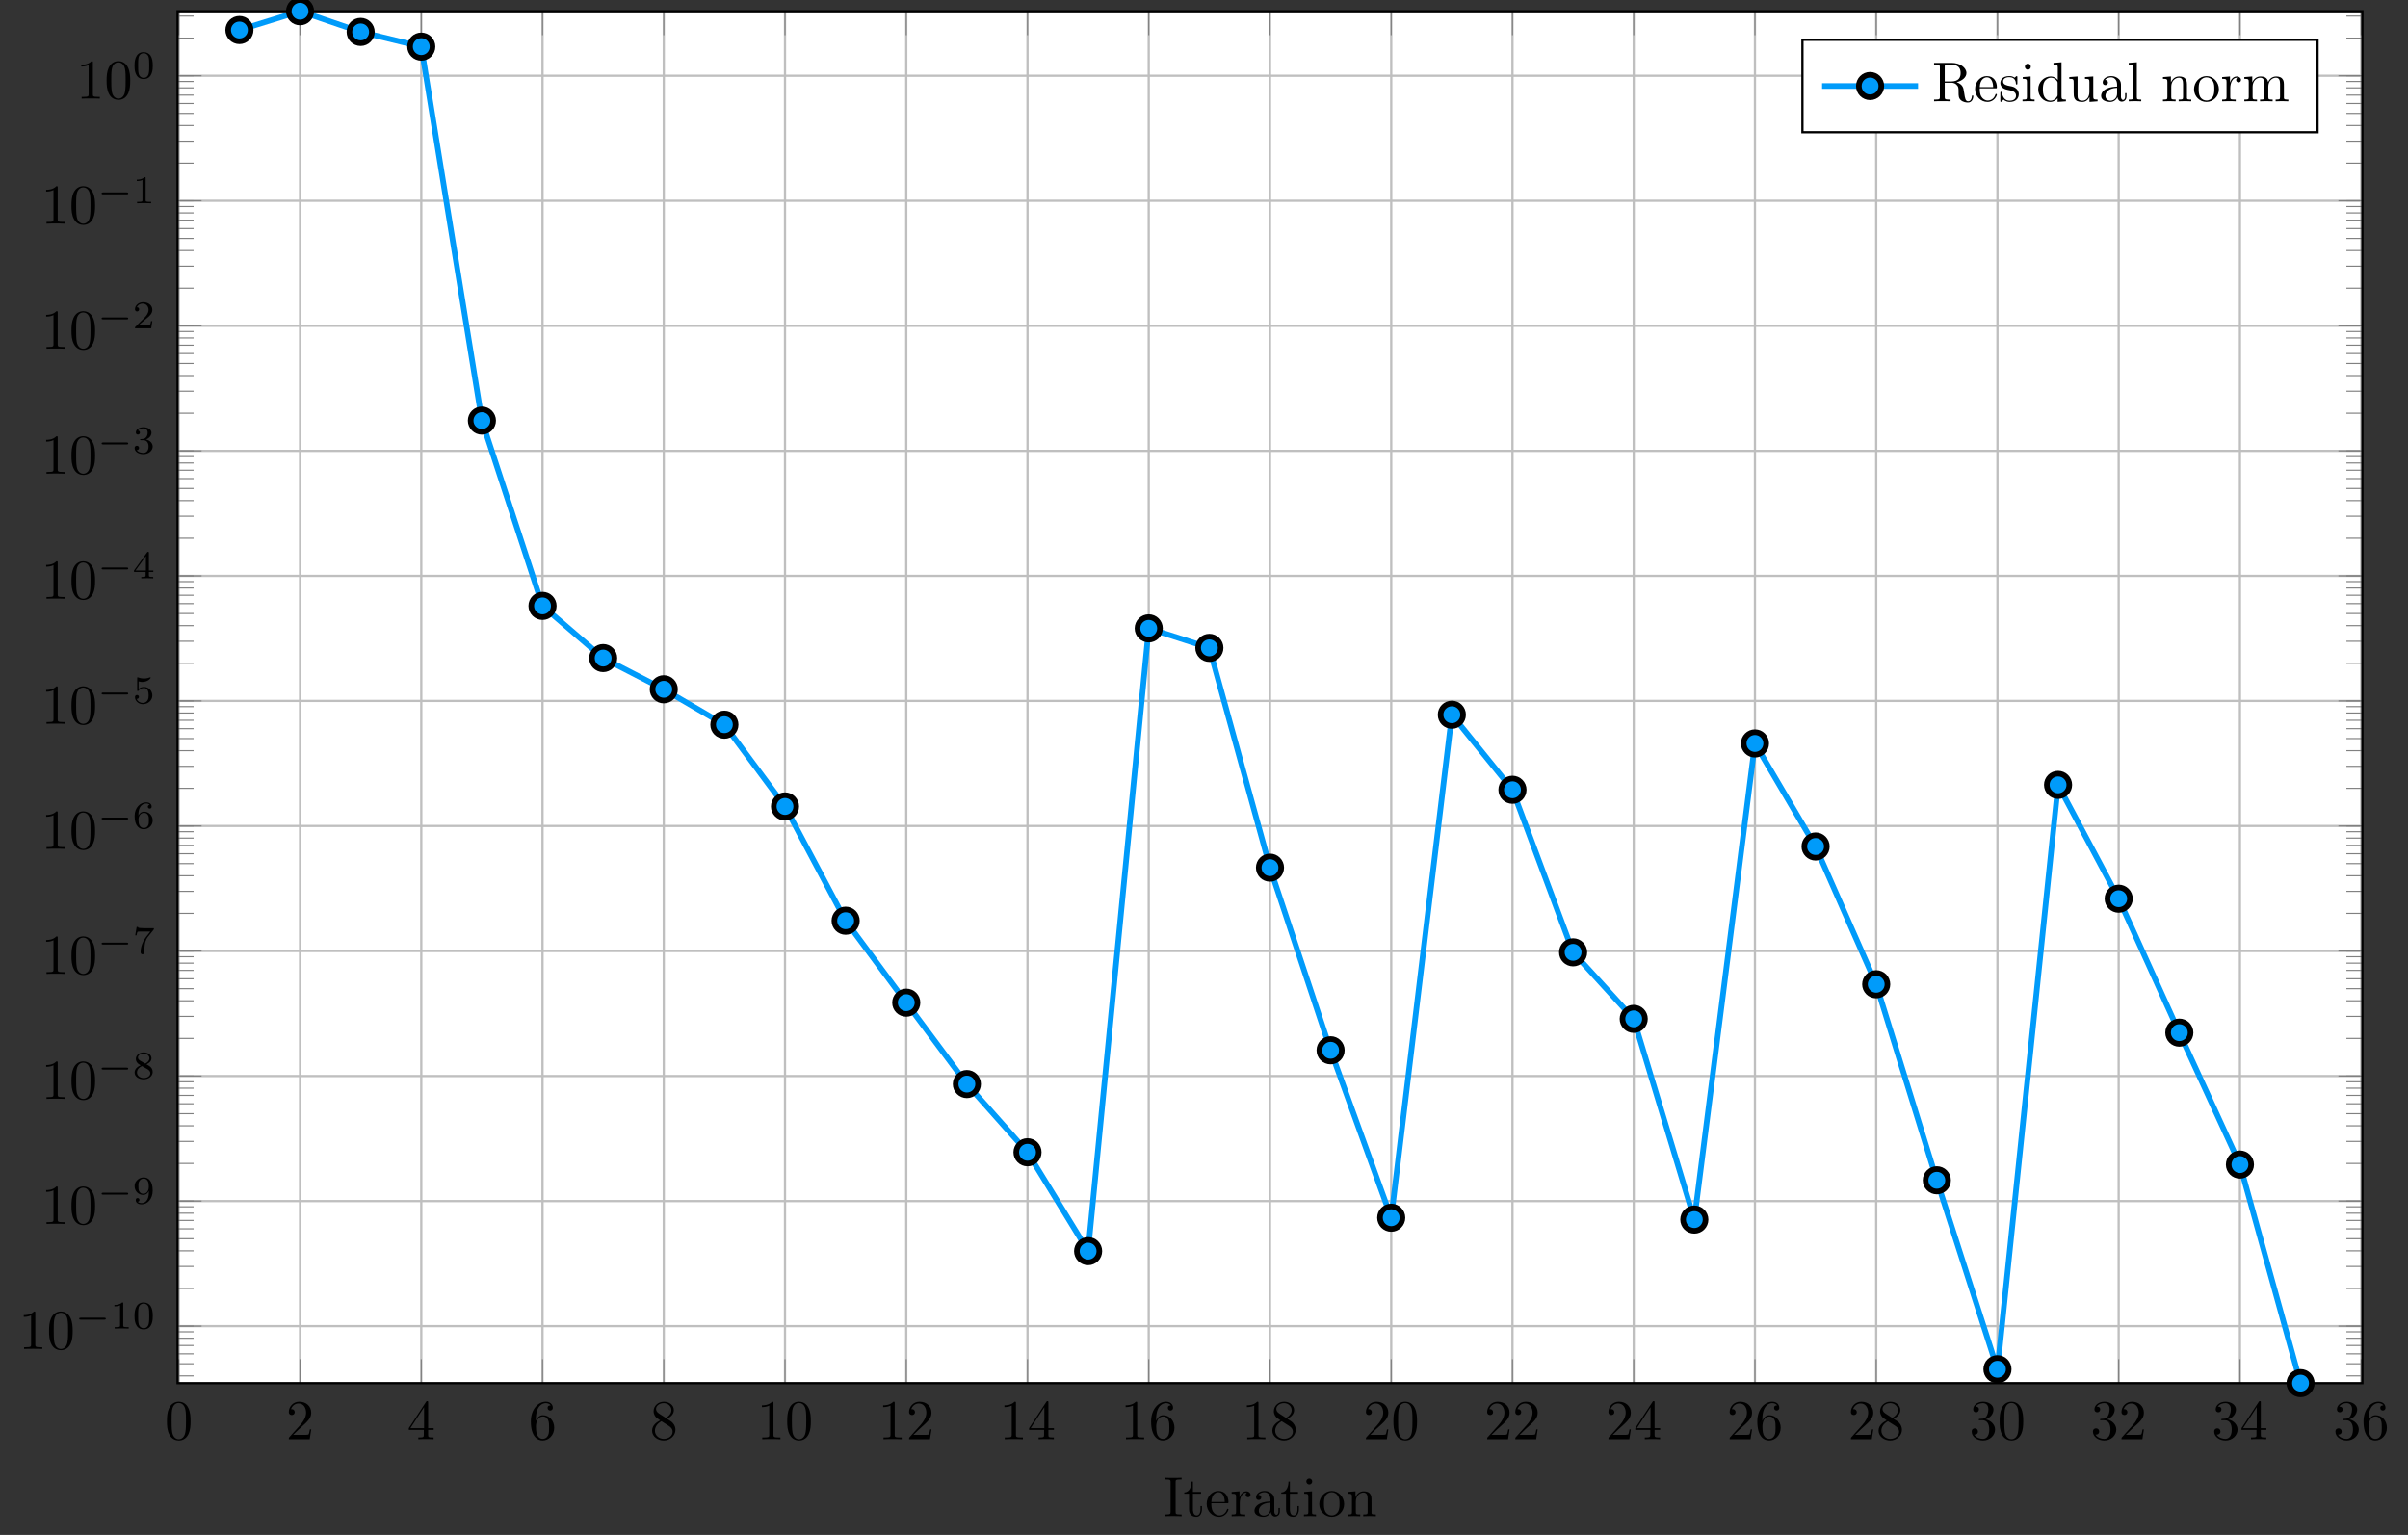 <?xml version="1.0" encoding="UTF-8"?>
<svg xmlns="http://www.w3.org/2000/svg" xmlns:xlink="http://www.w3.org/1999/xlink" width="426.728pt" height="272.069pt" viewBox="0 0 426.728 272.069" version="1.1">
<rect x="0" y="0" width="426.728" height="272.069" fill="#333333" stroke="none"/>
<defs>
<g>
<symbol overflow="visible" id="glyph-1503304713749444-0-0">
<path style="stroke:none;" d=""/>
</symbol>
<symbol overflow="visible" id="glyph-1503304713749444-0-1">
<path style="stroke:none;" d="M 4.578 -3.188 C 4.578 -3.984 4.531 -4.781 4.188 -5.516 C 3.734 -6.484 2.906 -6.641 2.5 -6.641 C 1.891 -6.641 1.172 -6.375 0.75 -5.453 C 0.438 -4.766 0.391 -3.984 0.391 -3.188 C 0.391 -2.438 0.422 -1.547 0.844 -0.781 C 1.266 0.016 2 0.219 2.484 0.219 C 3.016 0.219 3.781 0.016 4.219 -0.938 C 4.531 -1.625 4.578 -2.406 4.578 -3.188 Z M 2.484 0 C 2.094 0 1.5 -0.25 1.328 -1.203 C 1.219 -1.797 1.219 -2.719 1.219 -3.312 C 1.219 -3.953 1.219 -4.609 1.297 -5.141 C 1.484 -6.328 2.234 -6.422 2.484 -6.422 C 2.812 -6.422 3.469 -6.234 3.656 -5.25 C 3.766 -4.688 3.766 -3.938 3.766 -3.312 C 3.766 -2.562 3.766 -1.891 3.656 -1.25 C 3.5 -0.297 2.938 0 2.484 0 Z M 2.484 0 "/>
</symbol>
<symbol overflow="visible" id="glyph-1503304713749444-0-2">
<path style="stroke:none;" d="M 1.266 -0.766 L 2.328 -1.797 C 3.875 -3.172 4.469 -3.703 4.469 -4.703 C 4.469 -5.844 3.578 -6.641 2.359 -6.641 C 1.234 -6.641 0.5 -5.719 0.5 -4.828 C 0.5 -4.281 1 -4.281 1.031 -4.281 C 1.203 -4.281 1.547 -4.391 1.547 -4.812 C 1.547 -5.062 1.359 -5.328 1.016 -5.328 C 0.938 -5.328 0.922 -5.328 0.891 -5.312 C 1.109 -5.969 1.656 -6.328 2.234 -6.328 C 3.141 -6.328 3.562 -5.516 3.562 -4.703 C 3.562 -3.906 3.078 -3.125 2.516 -2.5 L 0.609 -0.375 C 0.5 -0.266 0.5 -0.234 0.5 0 L 4.203 0 L 4.469 -1.734 L 4.234 -1.734 C 4.172 -1.438 4.109 -1 4 -0.844 C 3.938 -0.766 3.281 -0.766 3.062 -0.766 Z M 1.266 -0.766 "/>
</symbol>
<symbol overflow="visible" id="glyph-1503304713749444-0-3">
<path style="stroke:none;" d="M 2.938 -1.641 L 2.938 -0.781 C 2.938 -0.422 2.906 -0.312 2.172 -0.312 L 1.969 -0.312 L 1.969 0 C 2.375 -0.031 2.891 -0.031 3.312 -0.031 C 3.734 -0.031 4.25 -0.031 4.672 0 L 4.672 -0.312 L 4.453 -0.312 C 3.719 -0.312 3.703 -0.422 3.703 -0.781 L 3.703 -1.641 L 4.688 -1.641 L 4.688 -1.953 L 3.703 -1.953 L 3.703 -6.484 C 3.703 -6.688 3.703 -6.75 3.531 -6.75 C 3.453 -6.75 3.422 -6.75 3.344 -6.625 L 0.281 -1.953 L 0.281 -1.641 Z M 2.984 -1.953 L 0.562 -1.953 L 2.984 -5.672 Z M 2.984 -1.953 "/>
</symbol>
<symbol overflow="visible" id="glyph-1503304713749444-0-4">
<path style="stroke:none;" d="M 1.312 -3.266 L 1.312 -3.516 C 1.312 -6.031 2.547 -6.391 3.062 -6.391 C 3.297 -6.391 3.719 -6.328 3.938 -5.984 C 3.781 -5.984 3.391 -5.984 3.391 -5.547 C 3.391 -5.234 3.625 -5.078 3.844 -5.078 C 4 -5.078 4.312 -5.172 4.312 -5.562 C 4.312 -6.156 3.875 -6.641 3.047 -6.641 C 1.766 -6.641 0.422 -5.359 0.422 -3.156 C 0.422 -0.484 1.578 0.219 2.5 0.219 C 3.609 0.219 4.562 -0.719 4.562 -2.031 C 4.562 -3.297 3.672 -4.25 2.562 -4.25 C 1.891 -4.25 1.516 -3.75 1.312 -3.266 Z M 2.5 -0.062 C 1.875 -0.062 1.578 -0.656 1.516 -0.812 C 1.328 -1.281 1.328 -2.078 1.328 -2.25 C 1.328 -3.031 1.656 -4.031 2.547 -4.031 C 2.719 -4.031 3.172 -4.031 3.484 -3.406 C 3.656 -3.047 3.656 -2.531 3.656 -2.047 C 3.656 -1.562 3.656 -1.062 3.484 -0.703 C 3.188 -0.109 2.734 -0.062 2.5 -0.062 Z M 2.5 -0.062 "/>
</symbol>
<symbol overflow="visible" id="glyph-1503304713749444-0-5">
<path style="stroke:none;" d="M 1.625 -4.562 C 1.172 -4.859 1.125 -5.188 1.125 -5.359 C 1.125 -5.969 1.781 -6.391 2.484 -6.391 C 3.203 -6.391 3.844 -5.875 3.844 -5.156 C 3.844 -4.578 3.453 -4.109 2.859 -3.766 Z M 3.078 -3.609 C 3.797 -3.984 4.281 -4.5 4.281 -5.156 C 4.281 -6.078 3.406 -6.641 2.5 -6.641 C 1.5 -6.641 0.688 -5.906 0.688 -4.969 C 0.688 -4.797 0.703 -4.344 1.125 -3.875 C 1.234 -3.766 1.609 -3.516 1.859 -3.344 C 1.281 -3.047 0.422 -2.5 0.422 -1.5 C 0.422 -0.453 1.438 0.219 2.484 0.219 C 3.609 0.219 4.562 -0.609 4.562 -1.672 C 4.562 -2.031 4.453 -2.484 4.062 -2.906 C 3.875 -3.109 3.719 -3.203 3.078 -3.609 Z M 2.078 -3.188 L 3.312 -2.406 C 3.594 -2.219 4.062 -1.922 4.062 -1.312 C 4.062 -0.578 3.312 -0.062 2.5 -0.062 C 1.641 -0.062 0.922 -0.672 0.922 -1.5 C 0.922 -2.078 1.234 -2.719 2.078 -3.188 Z M 2.078 -3.188 "/>
</symbol>
<symbol overflow="visible" id="glyph-1503304713749444-0-6">
<path style="stroke:none;" d="M 2.938 -6.375 C 2.938 -6.625 2.938 -6.641 2.703 -6.641 C 2.078 -6 1.203 -6 0.891 -6 L 0.891 -5.688 C 1.094 -5.688 1.672 -5.688 2.188 -5.953 L 2.188 -0.781 C 2.188 -0.422 2.156 -0.312 1.266 -0.312 L 0.953 -0.312 L 0.953 0 C 1.297 -0.031 2.156 -0.031 2.562 -0.031 C 2.953 -0.031 3.828 -0.031 4.172 0 L 4.172 -0.312 L 3.859 -0.312 C 2.953 -0.312 2.938 -0.422 2.938 -0.781 Z M 2.938 -6.375 "/>
</symbol>
<symbol overflow="visible" id="glyph-1503304713749444-0-7">
<path style="stroke:none;" d="M 2.891 -3.516 C 3.703 -3.781 4.281 -4.469 4.281 -5.266 C 4.281 -6.078 3.406 -6.641 2.453 -6.641 C 1.453 -6.641 0.688 -6.047 0.688 -5.281 C 0.688 -4.953 0.906 -4.766 1.203 -4.766 C 1.5 -4.766 1.703 -4.984 1.703 -5.281 C 1.703 -5.766 1.234 -5.766 1.094 -5.766 C 1.391 -6.266 2.047 -6.391 2.406 -6.391 C 2.828 -6.391 3.375 -6.172 3.375 -5.281 C 3.375 -5.156 3.344 -4.578 3.094 -4.141 C 2.797 -3.656 2.453 -3.625 2.203 -3.625 C 2.125 -3.609 1.891 -3.594 1.812 -3.594 C 1.734 -3.578 1.672 -3.562 1.672 -3.469 C 1.672 -3.359 1.734 -3.359 1.906 -3.359 L 2.344 -3.359 C 3.156 -3.359 3.531 -2.688 3.531 -1.703 C 3.531 -0.344 2.844 -0.062 2.406 -0.062 C 1.969 -0.062 1.219 -0.234 0.875 -0.812 C 1.219 -0.766 1.531 -0.984 1.531 -1.359 C 1.531 -1.719 1.266 -1.922 0.984 -1.922 C 0.734 -1.922 0.422 -1.781 0.422 -1.344 C 0.422 -0.438 1.344 0.219 2.438 0.219 C 3.656 0.219 4.562 -0.688 4.562 -1.703 C 4.562 -2.516 3.922 -3.297 2.891 -3.516 Z M 2.891 -3.516 "/>
</symbol>
<symbol overflow="visible" id="glyph-1503304713749444-0-8">
<path style="stroke:none;" d="M 2.25 -6.031 C 2.25 -6.391 2.266 -6.5 3.062 -6.5 L 3.312 -6.5 L 3.312 -6.812 C 2.969 -6.781 2.188 -6.781 1.797 -6.781 C 1.422 -6.781 0.625 -6.781 0.281 -6.812 L 0.281 -6.5 L 0.531 -6.5 C 1.328 -6.5 1.359 -6.391 1.359 -6.031 L 1.359 -0.781 C 1.359 -0.422 1.328 -0.312 0.531 -0.312 L 0.281 -0.312 L 0.281 0 C 0.625 -0.031 1.422 -0.031 1.797 -0.031 C 2.188 -0.031 2.969 -0.031 3.312 0 L 3.312 -0.312 L 3.062 -0.312 C 2.266 -0.312 2.25 -0.422 2.25 -0.781 Z M 2.25 -6.031 "/>
</symbol>
<symbol overflow="visible" id="glyph-1503304713749444-0-9">
<path style="stroke:none;" d="M 1.719 -3.984 L 3.156 -3.984 L 3.156 -4.297 L 1.719 -4.297 L 1.719 -6.125 L 1.469 -6.125 C 1.469 -5.312 1.172 -4.25 0.188 -4.203 L 0.188 -3.984 L 1.031 -3.984 L 1.031 -1.234 C 1.031 -0.016 1.969 0.109 2.328 0.109 C 3.031 0.109 3.312 -0.594 3.312 -1.234 L 3.312 -1.797 L 3.062 -1.797 L 3.062 -1.25 C 3.062 -0.516 2.766 -0.141 2.391 -0.141 C 1.719 -0.141 1.719 -1.047 1.719 -1.219 Z M 1.719 -3.984 "/>
</symbol>
<symbol overflow="visible" id="glyph-1503304713749444-0-10">
<path style="stroke:none;" d="M 1.109 -2.516 C 1.172 -4 2.016 -4.25 2.359 -4.25 C 3.375 -4.25 3.484 -2.906 3.484 -2.516 Z M 1.109 -2.297 L 3.891 -2.297 C 4.109 -2.297 4.141 -2.297 4.141 -2.516 C 4.141 -3.5 3.594 -4.469 2.359 -4.469 C 1.203 -4.469 0.281 -3.438 0.281 -2.188 C 0.281 -0.859 1.328 0.109 2.469 0.109 C 3.688 0.109 4.141 -1 4.141 -1.188 C 4.141 -1.281 4.062 -1.312 4 -1.312 C 3.922 -1.312 3.891 -1.25 3.875 -1.172 C 3.531 -0.141 2.625 -0.141 2.531 -0.141 C 2.031 -0.141 1.641 -0.438 1.406 -0.812 C 1.109 -1.281 1.109 -1.938 1.109 -2.297 Z M 1.109 -2.297 "/>
</symbol>
<symbol overflow="visible" id="glyph-1503304713749444-0-11">
<path style="stroke:none;" d="M 1.672 -3.312 L 1.672 -4.406 L 0.281 -4.297 L 0.281 -3.984 C 0.984 -3.984 1.062 -3.922 1.062 -3.422 L 1.062 -0.75 C 1.062 -0.312 0.953 -0.312 0.281 -0.312 L 0.281 0 C 0.672 -0.016 1.141 -0.031 1.422 -0.031 C 1.812 -0.031 2.281 -0.031 2.688 0 L 2.688 -0.312 L 2.469 -0.312 C 1.734 -0.312 1.719 -0.422 1.719 -0.781 L 1.719 -2.312 C 1.719 -3.297 2.141 -4.188 2.891 -4.188 C 2.953 -4.188 2.984 -4.188 3 -4.172 C 2.969 -4.172 2.766 -4.047 2.766 -3.781 C 2.766 -3.516 2.984 -3.359 3.203 -3.359 C 3.375 -3.359 3.625 -3.484 3.625 -3.797 C 3.625 -4.109 3.312 -4.406 2.891 -4.406 C 2.156 -4.406 1.797 -3.734 1.672 -3.312 Z M 1.672 -3.312 "/>
</symbol>
<symbol overflow="visible" id="glyph-1503304713749444-0-12">
<path style="stroke:none;" d="M 3.312 -0.75 C 3.359 -0.359 3.625 0.062 4.094 0.062 C 4.312 0.062 4.922 -0.078 4.922 -0.891 L 4.922 -1.453 L 4.672 -1.453 L 4.672 -0.891 C 4.672 -0.312 4.422 -0.25 4.312 -0.25 C 3.984 -0.25 3.938 -0.703 3.938 -0.75 L 3.938 -2.734 C 3.938 -3.156 3.938 -3.547 3.578 -3.922 C 3.188 -4.312 2.688 -4.469 2.219 -4.469 C 1.391 -4.469 0.703 -4 0.703 -3.344 C 0.703 -3.047 0.906 -2.875 1.172 -2.875 C 1.453 -2.875 1.625 -3.078 1.625 -3.328 C 1.625 -3.453 1.578 -3.781 1.109 -3.781 C 1.391 -4.141 1.875 -4.25 2.188 -4.25 C 2.688 -4.25 3.25 -3.859 3.25 -2.969 L 3.25 -2.609 C 2.734 -2.578 2.047 -2.547 1.422 -2.25 C 0.672 -1.906 0.422 -1.391 0.422 -0.953 C 0.422 -0.141 1.391 0.109 2.016 0.109 C 2.672 0.109 3.125 -0.297 3.312 -0.75 Z M 3.25 -2.391 L 3.25 -1.391 C 3.25 -0.453 2.531 -0.109 2.078 -0.109 C 1.594 -0.109 1.188 -0.453 1.188 -0.953 C 1.188 -1.5 1.609 -2.328 3.25 -2.391 Z M 3.25 -2.391 "/>
</symbol>
<symbol overflow="visible" id="glyph-1503304713749444-0-13">
<path style="stroke:none;" d="M 1.766 -4.406 L 0.375 -4.297 L 0.375 -3.984 C 1.016 -3.984 1.109 -3.922 1.109 -3.438 L 1.109 -0.75 C 1.109 -0.312 1 -0.312 0.328 -0.312 L 0.328 0 C 0.641 -0.016 1.188 -0.031 1.422 -0.031 C 1.781 -0.031 2.125 -0.016 2.469 0 L 2.469 -0.312 C 1.797 -0.312 1.766 -0.359 1.766 -0.75 Z M 1.797 -6.141 C 1.797 -6.453 1.562 -6.672 1.281 -6.672 C 0.969 -6.672 0.75 -6.406 0.75 -6.141 C 0.75 -5.875 0.969 -5.609 1.281 -5.609 C 1.562 -5.609 1.797 -5.828 1.797 -6.141 Z M 1.797 -6.141 "/>
</symbol>
<symbol overflow="visible" id="glyph-1503304713749444-0-14">
<path style="stroke:none;" d="M 4.688 -2.141 C 4.688 -3.406 3.703 -4.469 2.5 -4.469 C 1.25 -4.469 0.281 -3.375 0.281 -2.141 C 0.281 -0.844 1.312 0.109 2.484 0.109 C 3.688 0.109 4.688 -0.875 4.688 -2.141 Z M 2.5 -0.141 C 2.062 -0.141 1.625 -0.344 1.359 -0.812 C 1.109 -1.25 1.109 -1.859 1.109 -2.219 C 1.109 -2.609 1.109 -3.141 1.344 -3.578 C 1.609 -4.031 2.078 -4.25 2.484 -4.25 C 2.922 -4.25 3.344 -4.031 3.609 -3.594 C 3.875 -3.172 3.875 -2.594 3.875 -2.219 C 3.875 -1.859 3.875 -1.312 3.656 -0.875 C 3.422 -0.422 2.984 -0.141 2.5 -0.141 Z M 2.5 -0.141 "/>
</symbol>
<symbol overflow="visible" id="glyph-1503304713749444-0-15">
<path style="stroke:none;" d="M 1.094 -3.422 L 1.094 -0.75 C 1.094 -0.312 0.984 -0.312 0.312 -0.312 L 0.312 0 C 0.672 -0.016 1.172 -0.031 1.453 -0.031 C 1.703 -0.031 2.219 -0.016 2.562 0 L 2.562 -0.312 C 1.891 -0.312 1.781 -0.312 1.781 -0.75 L 1.781 -2.594 C 1.781 -3.625 2.5 -4.188 3.125 -4.188 C 3.766 -4.188 3.875 -3.656 3.875 -3.078 L 3.875 -0.75 C 3.875 -0.312 3.766 -0.312 3.094 -0.312 L 3.094 0 C 3.438 -0.016 3.953 -0.031 4.219 -0.031 C 4.469 -0.031 5 -0.016 5.328 0 L 5.328 -0.312 C 4.812 -0.312 4.562 -0.312 4.562 -0.609 L 4.562 -2.516 C 4.562 -3.375 4.562 -3.672 4.25 -4.031 C 4.109 -4.203 3.781 -4.406 3.203 -4.406 C 2.469 -4.406 2 -3.984 1.719 -3.359 L 1.719 -4.406 L 0.312 -4.297 L 0.312 -3.984 C 1.016 -3.984 1.094 -3.922 1.094 -3.422 Z M 1.094 -3.422 "/>
</symbol>
<symbol overflow="visible" id="glyph-1503304713749444-0-16">
<path style="stroke:none;" d="M 2.234 -3.516 L 2.234 -6.094 C 2.234 -6.328 2.234 -6.453 2.453 -6.484 C 2.547 -6.5 2.844 -6.5 3.047 -6.5 C 3.938 -6.5 5.047 -6.453 5.047 -5.016 C 5.047 -4.328 4.812 -3.516 3.344 -3.516 Z M 4.344 -3.391 C 5.297 -3.625 6.078 -4.234 6.078 -5.016 C 6.078 -5.969 4.938 -6.812 3.484 -6.812 L 0.344 -6.812 L 0.344 -6.5 L 0.594 -6.5 C 1.359 -6.5 1.375 -6.391 1.375 -6.031 L 1.375 -0.781 C 1.375 -0.422 1.359 -0.312 0.594 -0.312 L 0.344 -0.312 L 0.344 0 C 0.703 -0.031 1.422 -0.031 1.797 -0.031 C 2.188 -0.031 2.906 -0.031 3.266 0 L 3.266 -0.312 L 3.016 -0.312 C 2.25 -0.312 2.234 -0.422 2.234 -0.781 L 2.234 -3.297 L 3.375 -3.297 C 3.531 -3.297 3.953 -3.297 4.312 -2.953 C 4.688 -2.609 4.688 -2.297 4.688 -1.625 C 4.688 -0.984 4.688 -0.578 5.094 -0.203 C 5.5 0.156 6.047 0.219 6.344 0.219 C 7.125 0.219 7.297 -0.594 7.297 -0.875 C 7.297 -0.938 7.297 -1.047 7.172 -1.047 C 7.062 -1.047 7.062 -0.953 7.047 -0.891 C 6.984 -0.172 6.641 0 6.391 0 C 5.906 0 5.828 -0.516 5.688 -1.438 L 5.547 -2.234 C 5.375 -2.875 4.891 -3.203 4.344 -3.391 Z M 4.344 -3.391 "/>
</symbol>
<symbol overflow="visible" id="glyph-1503304713749444-0-17">
<path style="stroke:none;" d="M 2.078 -1.938 C 2.297 -1.891 3.109 -1.734 3.109 -1.016 C 3.109 -0.516 2.766 -0.109 1.984 -0.109 C 1.141 -0.109 0.781 -0.672 0.594 -1.531 C 0.562 -1.656 0.562 -1.688 0.453 -1.688 C 0.328 -1.688 0.328 -1.625 0.328 -1.453 L 0.328 -0.125 C 0.328 0.047 0.328 0.109 0.438 0.109 C 0.484 0.109 0.5 0.094 0.688 -0.094 C 0.703 -0.109 0.703 -0.125 0.891 -0.312 C 1.328 0.094 1.781 0.109 1.984 0.109 C 3.125 0.109 3.594 -0.562 3.594 -1.281 C 3.594 -1.797 3.297 -2.109 3.172 -2.219 C 2.844 -2.547 2.453 -2.625 2.031 -2.703 C 1.469 -2.812 0.812 -2.938 0.812 -3.516 C 0.812 -3.875 1.062 -4.281 1.922 -4.281 C 3.016 -4.281 3.078 -3.375 3.094 -3.078 C 3.094 -2.984 3.188 -2.984 3.203 -2.984 C 3.344 -2.984 3.344 -3.031 3.344 -3.219 L 3.344 -4.234 C 3.344 -4.391 3.344 -4.469 3.234 -4.469 C 3.188 -4.469 3.156 -4.469 3.031 -4.344 C 3 -4.312 2.906 -4.219 2.859 -4.188 C 2.484 -4.469 2.078 -4.469 1.922 -4.469 C 0.703 -4.469 0.328 -3.797 0.328 -3.234 C 0.328 -2.891 0.484 -2.609 0.75 -2.391 C 1.078 -2.141 1.359 -2.078 2.078 -1.938 Z M 2.078 -1.938 "/>
</symbol>
<symbol overflow="visible" id="glyph-1503304713749444-0-18">
<path style="stroke:none;" d="M 3.781 -0.547 L 3.781 0.109 L 5.25 0 L 5.25 -0.312 C 4.562 -0.312 4.469 -0.375 4.469 -0.875 L 4.469 -6.922 L 3.047 -6.812 L 3.047 -6.5 C 3.734 -6.5 3.812 -6.438 3.812 -5.938 L 3.812 -3.781 C 3.531 -4.141 3.094 -4.406 2.562 -4.406 C 1.391 -4.406 0.344 -3.422 0.344 -2.141 C 0.344 -0.875 1.312 0.109 2.453 0.109 C 3.094 0.109 3.531 -0.234 3.781 -0.547 Z M 3.781 -3.219 L 3.781 -1.172 C 3.781 -1 3.781 -0.984 3.672 -0.812 C 3.375 -0.328 2.938 -0.109 2.5 -0.109 C 2.047 -0.109 1.688 -0.375 1.453 -0.75 C 1.203 -1.156 1.172 -1.719 1.172 -2.141 C 1.172 -2.5 1.188 -3.094 1.469 -3.547 C 1.688 -3.859 2.062 -4.188 2.609 -4.188 C 2.953 -4.188 3.375 -4.031 3.672 -3.594 C 3.781 -3.422 3.781 -3.406 3.781 -3.219 Z M 3.781 -3.219 "/>
</symbol>
<symbol overflow="visible" id="glyph-1503304713749444-0-19">
<path style="stroke:none;" d="M 3.891 -0.781 L 3.891 0.109 L 5.328 0 L 5.328 -0.312 C 4.641 -0.312 4.562 -0.375 4.562 -0.875 L 4.562 -4.406 L 3.094 -4.297 L 3.094 -3.984 C 3.781 -3.984 3.875 -3.922 3.875 -3.422 L 3.875 -1.656 C 3.875 -0.781 3.391 -0.109 2.656 -0.109 C 1.828 -0.109 1.781 -0.578 1.781 -1.094 L 1.781 -4.406 L 0.312 -4.297 L 0.312 -3.984 C 1.094 -3.984 1.094 -3.953 1.094 -3.078 L 1.094 -1.578 C 1.094 -0.797 1.094 0.109 2.609 0.109 C 3.172 0.109 3.609 -0.172 3.891 -0.781 Z M 3.891 -0.781 "/>
</symbol>
<symbol overflow="visible" id="glyph-1503304713749444-0-20">
<path style="stroke:none;" d="M 1.766 -6.922 L 0.328 -6.812 L 0.328 -6.5 C 1.031 -6.5 1.109 -6.438 1.109 -5.938 L 1.109 -0.75 C 1.109 -0.312 1 -0.312 0.328 -0.312 L 0.328 0 C 0.656 -0.016 1.188 -0.031 1.438 -0.031 C 1.688 -0.031 2.172 -0.016 2.547 0 L 2.547 -0.312 C 1.875 -0.312 1.766 -0.312 1.766 -0.75 Z M 1.766 -6.922 "/>
</symbol>
<symbol overflow="visible" id="glyph-1503304713749444-0-21">
<path style="stroke:none;" d="M 1.094 -3.422 L 1.094 -0.75 C 1.094 -0.312 0.984 -0.312 0.312 -0.312 L 0.312 0 C 0.672 -0.016 1.172 -0.031 1.453 -0.031 C 1.703 -0.031 2.219 -0.016 2.562 0 L 2.562 -0.312 C 1.891 -0.312 1.781 -0.312 1.781 -0.75 L 1.781 -2.594 C 1.781 -3.625 2.5 -4.188 3.125 -4.188 C 3.766 -4.188 3.875 -3.656 3.875 -3.078 L 3.875 -0.75 C 3.875 -0.312 3.766 -0.312 3.094 -0.312 L 3.094 0 C 3.438 -0.016 3.953 -0.031 4.219 -0.031 C 4.469 -0.031 5 -0.016 5.328 0 L 5.328 -0.312 C 4.672 -0.312 4.562 -0.312 4.562 -0.75 L 4.562 -2.594 C 4.562 -3.625 5.266 -4.188 5.906 -4.188 C 6.531 -4.188 6.641 -3.656 6.641 -3.078 L 6.641 -0.75 C 6.641 -0.312 6.531 -0.312 5.859 -0.312 L 5.859 0 C 6.203 -0.016 6.719 -0.031 6.984 -0.031 C 7.25 -0.031 7.766 -0.016 8.109 0 L 8.109 -0.312 C 7.594 -0.312 7.344 -0.312 7.328 -0.609 L 7.328 -2.516 C 7.328 -3.375 7.328 -3.672 7.016 -4.031 C 6.875 -4.203 6.547 -4.406 5.969 -4.406 C 5.141 -4.406 4.688 -3.812 4.531 -3.422 C 4.391 -4.297 3.656 -4.406 3.203 -4.406 C 2.469 -4.406 2 -3.984 1.719 -3.359 L 1.719 -4.406 L 0.312 -4.297 L 0.312 -3.984 C 1.016 -3.984 1.094 -3.922 1.094 -3.422 Z M 1.094 -3.422 "/>
</symbol>
<symbol overflow="visible" id="glyph-1503304713749444-1-0">
<path style="stroke:none;" d=""/>
</symbol>
<symbol overflow="visible" id="glyph-1503304713749444-1-1">
<path style="stroke:none;" d="M 5.188 -1.578 C 5.297 -1.578 5.469 -1.578 5.469 -1.734 C 5.469 -1.922 5.297 -1.922 5.188 -1.922 L 1.031 -1.922 C 0.922 -1.922 0.75 -1.922 0.75 -1.75 C 0.75 -1.578 0.906 -1.578 1.031 -1.578 Z M 5.188 -1.578 "/>
</symbol>
<symbol overflow="visible" id="glyph-1503304713749444-2-0">
<path style="stroke:none;" d=""/>
</symbol>
<symbol overflow="visible" id="glyph-1503304713749444-2-1">
<path style="stroke:none;" d="M 2.328 -4.438 C 2.328 -4.625 2.328 -4.625 2.125 -4.625 C 1.672 -4.188 1.047 -4.188 0.766 -4.188 L 0.766 -3.938 C 0.922 -3.938 1.391 -3.938 1.766 -4.125 L 1.766 -0.578 C 1.766 -0.344 1.766 -0.25 1.078 -0.25 L 0.812 -0.25 L 0.812 0 C 0.938 0 1.797 -0.031 2.047 -0.031 C 2.266 -0.031 3.141 0 3.297 0 L 3.297 -0.25 L 3.031 -0.25 C 2.328 -0.25 2.328 -0.344 2.328 -0.578 Z M 2.328 -4.438 "/>
</symbol>
<symbol overflow="visible" id="glyph-1503304713749444-2-2">
<path style="stroke:none;" d="M 3.594 -2.219 C 3.594 -2.984 3.5 -3.547 3.188 -4.031 C 2.969 -4.344 2.531 -4.625 1.984 -4.625 C 0.359 -4.625 0.359 -2.719 0.359 -2.219 C 0.359 -1.719 0.359 0.141 1.984 0.141 C 3.594 0.141 3.594 -1.719 3.594 -2.219 Z M 1.984 -0.062 C 1.656 -0.062 1.234 -0.25 1.094 -0.812 C 1 -1.219 1 -1.797 1 -2.312 C 1 -2.828 1 -3.359 1.094 -3.734 C 1.25 -4.281 1.688 -4.438 1.984 -4.438 C 2.359 -4.438 2.719 -4.203 2.844 -3.797 C 2.953 -3.422 2.969 -2.922 2.969 -2.312 C 2.969 -1.797 2.969 -1.281 2.875 -0.844 C 2.734 -0.203 2.266 -0.062 1.984 -0.062 Z M 1.984 -0.062 "/>
</symbol>
<symbol overflow="visible" id="glyph-1503304713749444-2-3">
<path style="stroke:none;" d="M 2.906 -2.078 C 2.906 -0.344 2.062 -0.078 1.641 -0.078 C 1.484 -0.078 1.109 -0.094 0.922 -0.312 C 1.219 -0.344 1.234 -0.578 1.234 -0.641 C 1.234 -0.812 1.109 -0.969 0.906 -0.969 C 0.703 -0.969 0.578 -0.828 0.578 -0.625 C 0.578 -0.156 0.969 0.141 1.641 0.141 C 2.641 0.141 3.578 -0.797 3.578 -2.297 C 3.578 -4.016 2.812 -4.625 2 -4.625 C 1.766 -4.625 1.297 -4.594 0.891 -4.203 C 0.656 -3.969 0.375 -3.703 0.375 -3.078 C 0.375 -2.188 1.078 -1.531 1.891 -1.531 C 2.453 -1.531 2.75 -1.906 2.906 -2.219 Z M 1.938 -1.734 C 1.656 -1.734 1.406 -1.812 1.203 -2.141 C 1.047 -2.391 1.047 -2.688 1.047 -3.078 C 1.047 -3.484 1.047 -3.75 1.25 -4.031 C 1.422 -4.281 1.641 -4.422 2 -4.422 C 2.359 -4.422 2.578 -4.203 2.688 -4.016 C 2.875 -3.734 2.891 -3.234 2.891 -3 C 2.891 -2.094 2.375 -1.734 1.938 -1.734 Z M 1.938 -1.734 "/>
</symbol>
<symbol overflow="visible" id="glyph-1503304713749444-2-4">
<path style="stroke:none;" d="M 2.469 -2.516 C 3.016 -2.781 3.359 -3.109 3.359 -3.594 C 3.359 -4.266 2.656 -4.625 1.984 -4.625 C 1.219 -4.625 0.594 -4.125 0.594 -3.469 C 0.594 -3.141 0.75 -2.906 0.875 -2.766 C 1 -2.609 1.047 -2.578 1.453 -2.344 C 1.062 -2.172 0.375 -1.797 0.375 -1.062 C 0.375 -0.297 1.172 0.141 1.969 0.141 C 2.859 0.141 3.578 -0.422 3.578 -1.172 C 3.578 -1.641 3.312 -2.031 2.906 -2.266 C 2.812 -2.328 2.578 -2.453 2.469 -2.516 Z M 1.344 -3.172 C 1.156 -3.281 0.969 -3.469 0.969 -3.734 C 0.969 -4.172 1.469 -4.422 1.969 -4.422 C 2.516 -4.422 3 -4.078 3 -3.594 C 3 -2.969 2.266 -2.656 2.266 -2.656 C 2.25 -2.656 2.234 -2.656 2.188 -2.688 Z M 1.672 -2.203 L 2.641 -1.656 C 2.812 -1.547 3.156 -1.344 3.156 -0.938 C 3.156 -0.406 2.578 -0.078 1.984 -0.078 C 1.344 -0.078 0.797 -0.5 0.797 -1.062 C 0.797 -1.578 1.172 -1.984 1.672 -2.203 Z M 1.672 -2.203 "/>
</symbol>
<symbol overflow="visible" id="glyph-1503304713749444-2-5">
<path style="stroke:none;" d="M 3.734 -4.203 C 3.797 -4.297 3.797 -4.312 3.797 -4.484 L 1.969 -4.484 C 1.688 -4.484 1.609 -4.5 1.359 -4.516 C 1 -4.547 0.984 -4.594 0.969 -4.703 L 0.734 -4.703 L 0.484 -3.219 L 0.719 -3.219 C 0.734 -3.328 0.812 -3.781 0.922 -3.859 C 0.969 -3.891 1.547 -3.891 1.641 -3.891 L 3.156 -3.891 C 2.938 -3.609 2.578 -3.172 2.438 -2.969 C 1.531 -1.781 1.438 -0.672 1.438 -0.266 C 1.438 -0.188 1.438 0.141 1.766 0.141 C 2.109 0.141 2.109 -0.172 2.109 -0.266 L 2.109 -0.547 C 2.109 -1.891 2.391 -2.516 2.688 -2.891 Z M 3.734 -4.203 "/>
</symbol>
<symbol overflow="visible" id="glyph-1503304713749444-2-6">
<path style="stroke:none;" d="M 1.047 -2.281 C 1.047 -2.844 1.094 -3.359 1.359 -3.797 C 1.594 -4.172 1.969 -4.422 2.422 -4.422 C 2.625 -4.422 2.906 -4.375 3.047 -4.188 C 2.875 -4.172 2.719 -4.047 2.719 -3.844 C 2.719 -3.672 2.844 -3.516 3.047 -3.516 C 3.266 -3.516 3.391 -3.656 3.391 -3.859 C 3.391 -4.266 3.094 -4.625 2.406 -4.625 C 1.406 -4.625 0.375 -3.703 0.375 -2.203 C 0.375 -0.406 1.219 0.141 2 0.141 C 2.844 0.141 3.578 -0.516 3.578 -1.422 C 3.578 -2.312 2.875 -2.969 2.062 -2.969 C 1.5 -2.969 1.203 -2.594 1.047 -2.281 Z M 2 -0.078 C 1.641 -0.078 1.375 -0.281 1.219 -0.594 C 1.125 -0.797 1.062 -1.156 1.062 -1.562 C 1.062 -2.25 1.469 -2.766 2.031 -2.766 C 2.344 -2.766 2.562 -2.641 2.734 -2.391 C 2.906 -2.125 2.906 -1.828 2.906 -1.422 C 2.906 -1.031 2.906 -0.734 2.719 -0.453 C 2.562 -0.219 2.328 -0.078 2 -0.078 Z M 2 -0.078 "/>
</symbol>
<symbol overflow="visible" id="glyph-1503304713749444-2-7">
<path style="stroke:none;" d="M 1.078 -3.891 C 1.438 -3.797 1.641 -3.797 1.75 -3.797 C 2.672 -3.797 3.219 -4.422 3.219 -4.531 C 3.219 -4.609 3.172 -4.625 3.141 -4.625 C 3.125 -4.625 3.109 -4.625 3.078 -4.609 C 2.906 -4.547 2.547 -4.406 2.031 -4.406 C 1.828 -4.406 1.469 -4.422 1.016 -4.594 C 0.938 -4.625 0.922 -4.625 0.922 -4.625 C 0.828 -4.625 0.828 -4.547 0.828 -4.438 L 0.828 -2.391 C 0.828 -2.266 0.828 -2.188 0.938 -2.188 C 1 -2.188 1.016 -2.188 1.078 -2.281 C 1.375 -2.656 1.812 -2.719 2.047 -2.719 C 2.469 -2.719 2.656 -2.391 2.688 -2.328 C 2.812 -2.094 2.859 -1.828 2.859 -1.422 C 2.859 -1.219 2.859 -0.812 2.641 -0.5 C 2.469 -0.25 2.172 -0.078 1.828 -0.078 C 1.375 -0.078 0.906 -0.328 0.734 -0.797 C 1 -0.781 1.141 -0.953 1.141 -1.141 C 1.141 -1.438 0.875 -1.484 0.781 -1.484 C 0.781 -1.484 0.438 -1.484 0.438 -1.109 C 0.438 -0.484 1.016 0.141 1.844 0.141 C 2.734 0.141 3.516 -0.516 3.516 -1.406 C 3.516 -2.188 2.922 -2.906 2.062 -2.906 C 1.75 -2.906 1.391 -2.844 1.078 -2.578 Z M 1.078 -3.891 "/>
</symbol>
<symbol overflow="visible" id="glyph-1503304713749444-2-8">
<path style="stroke:none;" d="M 3.688 -1.141 L 3.688 -1.391 L 2.906 -1.391 L 2.906 -4.5 C 2.906 -4.641 2.906 -4.703 2.766 -4.703 C 2.672 -4.703 2.641 -4.703 2.578 -4.594 L 0.266 -1.391 L 0.266 -1.141 L 2.328 -1.141 L 2.328 -0.578 C 2.328 -0.328 2.328 -0.25 1.75 -0.25 L 1.562 -0.25 L 1.562 0 C 1.922 -0.016 2.359 -0.031 2.609 -0.031 C 2.875 -0.031 3.312 -0.016 3.672 0 L 3.672 -0.25 L 3.484 -0.25 C 2.906 -0.25 2.906 -0.328 2.906 -0.578 L 2.906 -1.141 Z M 2.375 -3.938 L 2.375 -1.391 L 0.531 -1.391 Z M 2.375 -3.938 "/>
</symbol>
<symbol overflow="visible" id="glyph-1503304713749444-2-9">
<path style="stroke:none;" d="M 1.906 -2.328 C 2.453 -2.328 2.844 -1.953 2.844 -1.203 C 2.844 -0.344 2.328 -0.078 1.938 -0.078 C 1.656 -0.078 1.031 -0.156 0.75 -0.578 C 1.078 -0.578 1.156 -0.812 1.156 -0.969 C 1.156 -1.188 0.984 -1.344 0.766 -1.344 C 0.578 -1.344 0.375 -1.219 0.375 -0.938 C 0.375 -0.281 1.094 0.141 1.938 0.141 C 2.906 0.141 3.578 -0.516 3.578 -1.203 C 3.578 -1.75 3.141 -2.297 2.375 -2.453 C 3.094 -2.719 3.359 -3.234 3.359 -3.672 C 3.359 -4.219 2.734 -4.625 1.953 -4.625 C 1.188 -4.625 0.594 -4.25 0.594 -3.688 C 0.594 -3.453 0.75 -3.328 0.953 -3.328 C 1.172 -3.328 1.312 -3.484 1.312 -3.672 C 1.312 -3.875 1.172 -4.031 0.953 -4.047 C 1.203 -4.344 1.672 -4.422 1.938 -4.422 C 2.25 -4.422 2.688 -4.266 2.688 -3.672 C 2.688 -3.375 2.594 -3.047 2.406 -2.844 C 2.188 -2.578 1.984 -2.562 1.641 -2.531 C 1.469 -2.516 1.453 -2.516 1.422 -2.516 C 1.406 -2.516 1.344 -2.5 1.344 -2.422 C 1.344 -2.328 1.406 -2.328 1.531 -2.328 Z M 1.906 -2.328 "/>
</symbol>
<symbol overflow="visible" id="glyph-1503304713749444-2-10">
<path style="stroke:none;" d="M 3.516 -1.266 L 3.281 -1.266 C 3.266 -1.109 3.188 -0.703 3.094 -0.641 C 3.047 -0.594 2.516 -0.594 2.406 -0.594 L 1.125 -0.594 C 1.859 -1.234 2.109 -1.438 2.516 -1.766 C 3.031 -2.172 3.516 -2.609 3.516 -3.266 C 3.516 -4.109 2.781 -4.625 1.891 -4.625 C 1.031 -4.625 0.438 -4.016 0.438 -3.375 C 0.438 -3.031 0.734 -2.984 0.812 -2.984 C 0.969 -2.984 1.172 -3.109 1.172 -3.359 C 1.172 -3.484 1.125 -3.734 0.766 -3.734 C 0.984 -4.219 1.453 -4.375 1.781 -4.375 C 2.484 -4.375 2.844 -3.828 2.844 -3.266 C 2.844 -2.656 2.406 -2.188 2.188 -1.938 L 0.516 -0.266 C 0.438 -0.203 0.438 -0.188 0.438 0 L 3.312 0 Z M 3.516 -1.266 "/>
</symbol>
</g>
<clipPath id="clip-1503304713749444-1">
  <path d="M 31.469 1.992 L 418.645 1.992 L 418.645 245.164 L 31.469 245.164 Z M 31.469 1.992 "/>
</clipPath>
</defs>
<g id="surface1">
<path style=" stroke:none;fill-rule:nonzero;fill:rgb(100%,100%,100%);fill-opacity:1;" d="M 31.469 245.164 L 418.645 245.164 L 418.645 1.992 L 31.469 1.992 Z M 31.469 245.164 "/>
<path style="fill:none;stroke-width:0.399;stroke-linecap:butt;stroke-linejoin:miter;stroke:rgb(75%,75%,75%);stroke-opacity:1;stroke-miterlimit:10;" d="M 0.214 -231.737 L 0.214 11.435 M 21.702 -231.737 L 21.702 11.435 M 43.186 -231.737 L 43.186 11.435 M 64.671 -231.737 L 64.671 11.435 M 86.159 -231.737 L 86.159 11.435 M 107.643 -231.737 L 107.643 11.435 M 129.132 -231.737 L 129.132 11.435 M 150.616 -231.737 L 150.616 11.435 M 172.1 -231.737 L 172.1 11.435 M 193.589 -231.737 L 193.589 11.435 M 215.073 -231.737 L 215.073 11.435 M 236.561 -231.737 L 236.561 11.435 M 258.046 -231.737 L 258.046 11.435 M 279.53 -231.737 L 279.53 11.435 M 301.018 -231.737 L 301.018 11.435 M 322.503 -231.737 L 322.503 11.435 M 343.987 -231.737 L 343.987 11.435 M 365.475 -231.737 L 365.475 11.435 M 386.96 -231.737 L 386.96 11.435 " transform="matrix(1,0,0,-1,31.47,13.427)"/>
<path style="fill:none;stroke-width:0.399;stroke-linecap:butt;stroke-linejoin:miter;stroke:rgb(75%,75%,75%);stroke-opacity:1;stroke-miterlimit:10;" d="M -0.001 -221.628 L 387.175 -221.628 M -0.001 -199.464 L 387.175 -199.464 M -0.001 -177.3 L 387.175 -177.3 M -0.001 -155.139 L 387.175 -155.139 M -0.001 -132.975 L 387.175 -132.975 M -0.001 -110.815 L 387.175 -110.815 M -0.001 -88.651 L 387.175 -88.651 M -0.001 -66.487 L 387.175 -66.487 M -0.001 -44.327 L 387.175 -44.327 M -0.001 -22.163 L 387.175 -22.163 M -0.001 0.001 L 387.175 0.001 " transform="matrix(1,0,0,-1,31.47,13.427)"/>
<path style="fill:none;stroke-width:0.199;stroke-linecap:butt;stroke-linejoin:miter;stroke:rgb(50%,50%,50%);stroke-opacity:1;stroke-miterlimit:10;" d="M 0.214 -231.737 L 0.214 -227.487 M 0.214 11.435 L 0.214 7.189 M 21.702 -231.737 L 21.702 -227.487 M 21.702 11.435 L 21.702 7.189 M 43.186 -231.737 L 43.186 -227.487 M 43.186 11.435 L 43.186 7.189 M 64.671 -231.737 L 64.671 -227.487 M 64.671 11.435 L 64.671 7.189 M 86.159 -231.737 L 86.159 -227.487 M 86.159 11.435 L 86.159 7.189 M 107.643 -231.737 L 107.643 -227.487 M 107.643 11.435 L 107.643 7.189 M 129.132 -231.737 L 129.132 -227.487 M 129.132 11.435 L 129.132 7.189 M 150.616 -231.737 L 150.616 -227.487 M 150.616 11.435 L 150.616 7.189 M 172.1 -231.737 L 172.1 -227.487 M 172.1 11.435 L 172.1 7.189 M 193.589 -231.737 L 193.589 -227.487 M 193.589 11.435 L 193.589 7.189 M 215.073 -231.737 L 215.073 -227.487 M 215.073 11.435 L 215.073 7.189 M 236.561 -231.737 L 236.561 -227.487 M 236.561 11.435 L 236.561 7.189 M 258.046 -231.737 L 258.046 -227.487 M 258.046 11.435 L 258.046 7.189 M 279.53 -231.737 L 279.53 -227.487 M 279.53 11.435 L 279.53 7.189 M 301.018 -231.737 L 301.018 -227.487 M 301.018 11.435 L 301.018 7.189 M 322.503 -231.737 L 322.503 -227.487 M 322.503 11.435 L 322.503 7.189 M 343.987 -231.737 L 343.987 -227.487 M 343.987 11.435 L 343.987 7.189 M 365.475 -231.737 L 365.475 -227.487 M 365.475 11.435 L 365.475 7.189 M 386.96 -231.737 L 386.96 -227.487 M 386.96 11.435 L 386.96 7.189 " transform="matrix(1,0,0,-1,31.47,13.427)"/>
<path style="fill:none;stroke-width:0.199;stroke-linecap:butt;stroke-linejoin:miter;stroke:rgb(50%,50%,50%);stroke-opacity:1;stroke-miterlimit:10;" d="M -0.001 -230.448 L 2.835 -230.448 M 387.175 -230.448 L 384.339 -230.448 M -0.001 -228.3 L 2.835 -228.3 M 387.175 -228.3 L 384.339 -228.3 M -0.001 -226.542 L 2.835 -226.542 M 387.175 -226.542 L 384.339 -226.542 M -0.001 -225.061 L 2.835 -225.061 M 387.175 -225.061 L 384.339 -225.061 M -0.001 -223.776 L 2.835 -223.776 M 387.175 -223.776 L 384.339 -223.776 M -0.001 -222.639 L 2.835 -222.639 M 387.175 -222.639 L 384.339 -222.639 M -0.001 -221.628 L 2.835 -221.628 M 387.175 -221.628 L 384.339 -221.628 M -0.001 -214.956 L 2.835 -214.956 M 387.175 -214.956 L 384.339 -214.956 M -0.001 -211.053 L 2.835 -211.053 M 387.175 -211.053 L 384.339 -211.053 M -0.001 -208.284 L 2.835 -208.284 M 387.175 -208.284 L 384.339 -208.284 M -0.001 -206.136 L 2.835 -206.136 M 387.175 -206.136 L 384.339 -206.136 M -0.001 -204.382 L 2.835 -204.382 M 387.175 -204.382 L 384.339 -204.382 M -0.001 -202.897 L 2.835 -202.897 M 387.175 -202.897 L 384.339 -202.897 M -0.001 -201.612 L 2.835 -201.612 M 387.175 -201.612 L 384.339 -201.612 M -0.001 -200.479 L 2.835 -200.479 M 387.175 -200.479 L 384.339 -200.479 M -0.001 -199.464 L 2.835 -199.464 M 387.175 -199.464 L 384.339 -199.464 M -0.001 -192.792 L 2.835 -192.792 M 387.175 -192.792 L 384.339 -192.792 M -0.001 -188.889 L 2.835 -188.889 M 387.175 -188.889 L 384.339 -188.889 M -0.001 -186.12 L 2.835 -186.12 M 387.175 -186.12 L 384.339 -186.12 M -0.001 -183.971 L 2.835 -183.971 M 387.175 -183.971 L 384.339 -183.971 M -0.001 -182.218 L 2.835 -182.218 M 387.175 -182.218 L 384.339 -182.218 M -0.001 -180.733 L 2.835 -180.733 M 387.175 -180.733 L 384.339 -180.733 M -0.001 -179.448 L 2.835 -179.448 M 387.175 -179.448 L 384.339 -179.448 M -0.001 -178.315 L 2.835 -178.315 M 387.175 -178.315 L 384.339 -178.315 M -0.001 -177.3 L 2.835 -177.3 M 387.175 -177.3 L 384.339 -177.3 M -0.001 -170.632 L 2.835 -170.632 M 387.175 -170.632 L 384.339 -170.632 M -0.001 -166.729 L 2.835 -166.729 M 387.175 -166.729 L 384.339 -166.729 M -0.001 -163.96 L 2.835 -163.96 M 387.175 -163.96 L 384.339 -163.96 M -0.001 -161.811 L 2.835 -161.811 M 387.175 -161.811 L 384.339 -161.811 M -0.001 -160.057 L 2.835 -160.057 M 387.175 -160.057 L 384.339 -160.057 M -0.001 -158.573 L 2.835 -158.573 M 387.175 -158.573 L 384.339 -158.573 M -0.001 -157.288 L 2.835 -157.288 M 387.175 -157.288 L 384.339 -157.288 M -0.001 -156.151 L 2.835 -156.151 M 387.175 -156.151 L 384.339 -156.151 M -0.001 -155.139 L 2.835 -155.139 M 387.175 -155.139 L 384.339 -155.139 M -0.001 -148.468 L 2.835 -148.468 M 387.175 -148.468 L 384.339 -148.468 M -0.001 -144.565 L 2.835 -144.565 M 387.175 -144.565 L 384.339 -144.565 M -0.001 -141.796 L 2.835 -141.796 M 387.175 -141.796 L 384.339 -141.796 M -0.001 -139.647 L 2.835 -139.647 M 387.175 -139.647 L 384.339 -139.647 M -0.001 -137.893 L 2.835 -137.893 M 387.175 -137.893 L 384.339 -137.893 M -0.001 -136.409 L 2.835 -136.409 M 387.175 -136.409 L 384.339 -136.409 M -0.001 -135.124 L 2.835 -135.124 M 387.175 -135.124 L 384.339 -135.124 M -0.001 -133.991 L 2.835 -133.991 M 387.175 -133.991 L 384.339 -133.991 M -0.001 -132.975 L 2.835 -132.975 M 387.175 -132.975 L 384.339 -132.975 M -0.001 -126.303 L 2.835 -126.303 M 387.175 -126.303 L 384.339 -126.303 M -0.001 -122.401 L 2.835 -122.401 M 387.175 -122.401 L 384.339 -122.401 M -0.001 -119.632 L 2.835 -119.632 M 387.175 -119.632 L 384.339 -119.632 M -0.001 -117.487 L 2.835 -117.487 M 387.175 -117.487 L 384.339 -117.487 M -0.001 -115.729 L 2.835 -115.729 M 387.175 -115.729 L 384.339 -115.729 M -0.001 -114.245 L 2.835 -114.245 M 387.175 -114.245 L 384.339 -114.245 M -0.001 -112.96 L 2.835 -112.96 M 387.175 -112.96 L 384.339 -112.96 M -0.001 -111.827 L 2.835 -111.827 M 387.175 -111.827 L 384.339 -111.827 M -0.001 -110.815 L 2.835 -110.815 M 387.175 -110.815 L 384.339 -110.815 M -0.001 -104.143 L 2.835 -104.143 M 387.175 -104.143 L 384.339 -104.143 M -0.001 -100.241 L 2.835 -100.241 M 387.175 -100.241 L 384.339 -100.241 M -0.001 -97.471 L 2.835 -97.471 M 387.175 -97.471 L 384.339 -97.471 M -0.001 -95.323 L 2.835 -95.323 M 387.175 -95.323 L 384.339 -95.323 M -0.001 -93.569 L 2.835 -93.569 M 387.175 -93.569 L 384.339 -93.569 M -0.001 -92.085 L 2.835 -92.085 M 387.175 -92.085 L 384.339 -92.085 M -0.001 -90.8 L 2.835 -90.8 M 387.175 -90.8 L 384.339 -90.8 M -0.001 -89.667 L 2.835 -89.667 M 387.175 -89.667 L 384.339 -89.667 M -0.001 -88.651 L 2.835 -88.651 M 387.175 -88.651 L 384.339 -88.651 M -0.001 -81.979 L 2.835 -81.979 M 387.175 -81.979 L 384.339 -81.979 M -0.001 -78.077 L 2.835 -78.077 M 387.175 -78.077 L 384.339 -78.077 M -0.001 -75.307 L 2.835 -75.307 M 387.175 -75.307 L 384.339 -75.307 M -0.001 -73.159 L 2.835 -73.159 M 387.175 -73.159 L 384.339 -73.159 M -0.001 -71.405 L 2.835 -71.405 M 387.175 -71.405 L 384.339 -71.405 M -0.001 -69.921 L 2.835 -69.921 M 387.175 -69.921 L 384.339 -69.921 M -0.001 -68.635 L 2.835 -68.635 M 387.175 -68.635 L 384.339 -68.635 M -0.001 -67.503 L 2.835 -67.503 M 387.175 -67.503 L 384.339 -67.503 M -0.001 -66.487 L 2.835 -66.487 M 387.175 -66.487 L 384.339 -66.487 M -0.001 -59.815 L 2.835 -59.815 M 387.175 -59.815 L 384.339 -59.815 M -0.001 -55.913 L 2.835 -55.913 M 387.175 -55.913 L 384.339 -55.913 M -0.001 -53.143 L 2.835 -53.143 M 387.175 -53.143 L 384.339 -53.143 M -0.001 -50.999 L 2.835 -50.999 M 387.175 -50.999 L 384.339 -50.999 M -0.001 -49.241 L 2.835 -49.241 M 387.175 -49.241 L 384.339 -49.241 M -0.001 -47.757 L 2.835 -47.757 M 387.175 -47.757 L 384.339 -47.757 M -0.001 -46.475 L 2.835 -46.475 M 387.175 -46.475 L 384.339 -46.475 M -0.001 -45.339 L 2.835 -45.339 M 387.175 -45.339 L 384.339 -45.339 M -0.001 -44.327 L 2.835 -44.327 M 387.175 -44.327 L 384.339 -44.327 M -0.001 -37.655 L 2.835 -37.655 M 387.175 -37.655 L 384.339 -37.655 M -0.001 -33.753 L 2.835 -33.753 M 387.175 -33.753 L 384.339 -33.753 M -0.001 -30.983 L 2.835 -30.983 M 387.175 -30.983 L 384.339 -30.983 M -0.001 -28.835 L 2.835 -28.835 M 387.175 -28.835 L 384.339 -28.835 M -0.001 -27.081 L 2.835 -27.081 M 387.175 -27.081 L 384.339 -27.081 M -0.001 -25.596 L 2.835 -25.596 M 387.175 -25.596 L 384.339 -25.596 M -0.001 -24.311 L 2.835 -24.311 M 387.175 -24.311 L 384.339 -24.311 M -0.001 -23.178 L 2.835 -23.178 M 387.175 -23.178 L 384.339 -23.178 M -0.001 -22.163 L 2.835 -22.163 M 387.175 -22.163 L 384.339 -22.163 M -0.001 -15.491 L 2.835 -15.491 M 387.175 -15.491 L 384.339 -15.491 M -0.001 -11.589 L 2.835 -11.589 M 387.175 -11.589 L 384.339 -11.589 M -0.001 -8.819 L 2.835 -8.819 M 387.175 -8.819 L 384.339 -8.819 M -0.001 -6.671 L 2.835 -6.671 M 387.175 -6.671 L 384.339 -6.671 M -0.001 -4.917 L 2.835 -4.917 M 387.175 -4.917 L 384.339 -4.917 M -0.001 -3.432 L 2.835 -3.432 M 387.175 -3.432 L 384.339 -3.432 M -0.001 -2.147 L 2.835 -2.147 M 387.175 -2.147 L 384.339 -2.147 M -0.001 -1.014 L 2.835 -1.014 M 387.175 -1.014 L 384.339 -1.014 M -0.001 0.001 L 2.835 0.001 M 387.175 0.001 L 384.339 0.001 M -0.001 6.673 L 2.835 6.673 M 387.175 6.673 L 384.339 6.673 M -0.001 10.575 L 2.835 10.575 M 387.175 10.575 L 384.339 10.575 " transform="matrix(1,0,0,-1,31.47,13.427)"/>
<path style="fill:none;stroke-width:0.199;stroke-linecap:butt;stroke-linejoin:miter;stroke:rgb(50%,50%,50%);stroke-opacity:1;stroke-miterlimit:10;" d="M -0.001 -221.628 L 4.253 -221.628 M 387.175 -221.628 L 382.925 -221.628 M -0.001 -199.464 L 4.253 -199.464 M 387.175 -199.464 L 382.925 -199.464 M -0.001 -177.3 L 4.253 -177.3 M 387.175 -177.3 L 382.925 -177.3 M -0.001 -155.139 L 4.253 -155.139 M 387.175 -155.139 L 382.925 -155.139 M -0.001 -132.975 L 4.253 -132.975 M 387.175 -132.975 L 382.925 -132.975 M -0.001 -110.815 L 4.253 -110.815 M 387.175 -110.815 L 382.925 -110.815 M -0.001 -88.651 L 4.253 -88.651 M 387.175 -88.651 L 382.925 -88.651 M -0.001 -66.487 L 4.253 -66.487 M 387.175 -66.487 L 382.925 -66.487 M -0.001 -44.327 L 4.253 -44.327 M 387.175 -44.327 L 382.925 -44.327 M -0.001 -22.163 L 4.253 -22.163 M 387.175 -22.163 L 382.925 -22.163 M -0.001 0.001 L 4.253 0.001 M 387.175 0.001 L 382.925 0.001 " transform="matrix(1,0,0,-1,31.47,13.427)"/>
<path style="fill:none;stroke-width:0.399;stroke-linecap:butt;stroke-linejoin:miter;stroke:rgb(0%,0%,0%);stroke-opacity:1;stroke-miterlimit:10;" d="M -0.001 -231.737 L -0.001 11.435 L 387.175 11.435 L 387.175 -231.737 Z M -0.001 -231.737 " transform="matrix(1,0,0,-1,31.47,13.427)"/>
<g style="fill:rgb(0%,0%,0%);fill-opacity:1;">
  <use xlink:href="#glyph-1503304713749444-0-1" x="29.194" y="255.1"/>
</g>
<g style="fill:rgb(0%,0%,0%);fill-opacity:1;">
  <use xlink:href="#glyph-1503304713749444-0-2" x="50.68" y="255.1"/>
</g>
<g style="fill:rgb(0%,0%,0%);fill-opacity:1;">
  <use xlink:href="#glyph-1503304713749444-0-3" x="72.166" y="255.1"/>
</g>
<g style="fill:rgb(0%,0%,0%);fill-opacity:1;">
  <use xlink:href="#glyph-1503304713749444-0-4" x="93.651" y="255.1"/>
</g>
<g style="fill:rgb(0%,0%,0%);fill-opacity:1;">
  <use xlink:href="#glyph-1503304713749444-0-5" x="115.137" y="255.1"/>
</g>
<g style="fill:rgb(0%,0%,0%);fill-opacity:1;">
  <use xlink:href="#glyph-1503304713749444-0-6" x="134.132" y="255.1"/>
  <use xlink:href="#glyph-1503304713749444-0-1" x="139.113" y="255.1"/>
</g>
<g style="fill:rgb(0%,0%,0%);fill-opacity:1;">
  <use xlink:href="#glyph-1503304713749444-0-6" x="155.617" y="255.1"/>
  <use xlink:href="#glyph-1503304713749444-0-2" x="160.598" y="255.1"/>
</g>
<g style="fill:rgb(0%,0%,0%);fill-opacity:1;">
  <use xlink:href="#glyph-1503304713749444-0-6" x="177.103" y="255.1"/>
  <use xlink:href="#glyph-1503304713749444-0-3" x="182.084" y="255.1"/>
</g>
<g style="fill:rgb(0%,0%,0%);fill-opacity:1;">
  <use xlink:href="#glyph-1503304713749444-0-6" x="198.588" y="255.1"/>
  <use xlink:href="#glyph-1503304713749444-0-4" x="203.569" y="255.1"/>
</g>
<g style="fill:rgb(0%,0%,0%);fill-opacity:1;">
  <use xlink:href="#glyph-1503304713749444-0-6" x="220.074" y="255.1"/>
  <use xlink:href="#glyph-1503304713749444-0-5" x="225.055" y="255.1"/>
</g>
<g style="fill:rgb(0%,0%,0%);fill-opacity:1;">
  <use xlink:href="#glyph-1503304713749444-0-2" x="241.56" y="255.1"/>
  <use xlink:href="#glyph-1503304713749444-0-1" x="246.541" y="255.1"/>
</g>
<g style="fill:rgb(0%,0%,0%);fill-opacity:1;">
  <use xlink:href="#glyph-1503304713749444-0-2" x="263.045" y="255.1"/>
  <use xlink:href="#glyph-1503304713749444-0-2" x="268.026" y="255.1"/>
</g>
<g style="fill:rgb(0%,0%,0%);fill-opacity:1;">
  <use xlink:href="#glyph-1503304713749444-0-2" x="284.531" y="255.1"/>
  <use xlink:href="#glyph-1503304713749444-0-3" x="289.512" y="255.1"/>
</g>
<g style="fill:rgb(0%,0%,0%);fill-opacity:1;">
  <use xlink:href="#glyph-1503304713749444-0-2" x="306.016" y="255.1"/>
  <use xlink:href="#glyph-1503304713749444-0-4" x="310.997" y="255.1"/>
</g>
<g style="fill:rgb(0%,0%,0%);fill-opacity:1;">
  <use xlink:href="#glyph-1503304713749444-0-2" x="327.502" y="255.1"/>
  <use xlink:href="#glyph-1503304713749444-0-5" x="332.483" y="255.1"/>
</g>
<g style="fill:rgb(0%,0%,0%);fill-opacity:1;">
  <use xlink:href="#glyph-1503304713749444-0-7" x="348.988" y="255.1"/>
  <use xlink:href="#glyph-1503304713749444-0-1" x="353.969" y="255.1"/>
</g>
<g style="fill:rgb(0%,0%,0%);fill-opacity:1;">
  <use xlink:href="#glyph-1503304713749444-0-7" x="370.473" y="255.1"/>
  <use xlink:href="#glyph-1503304713749444-0-2" x="375.454" y="255.1"/>
</g>
<g style="fill:rgb(0%,0%,0%);fill-opacity:1;">
  <use xlink:href="#glyph-1503304713749444-0-7" x="391.959" y="255.1"/>
  <use xlink:href="#glyph-1503304713749444-0-3" x="396.94" y="255.1"/>
</g>
<g style="fill:rgb(0%,0%,0%);fill-opacity:1;">
  <use xlink:href="#glyph-1503304713749444-0-7" x="413.444" y="255.1"/>
  <use xlink:href="#glyph-1503304713749444-0-4" x="418.425" y="255.1"/>
</g>
<g style="fill:rgb(0%,0%,0%);fill-opacity:1;">
  <use xlink:href="#glyph-1503304713749444-0-6" x="3.321" y="239.106"/>
  <use xlink:href="#glyph-1503304713749444-0-1" x="8.302" y="239.106"/>
</g>
<g style="fill:rgb(0%,0%,0%);fill-opacity:1;">
  <use xlink:href="#glyph-1503304713749444-1-1" x="13.283" y="235.49"/>
</g>
<g style="fill:rgb(0%,0%,0%);fill-opacity:1;">
  <use xlink:href="#glyph-1503304713749444-2-1" x="19.51" y="235.49"/>
  <use xlink:href="#glyph-1503304713749444-2-2" x="23.481" y="235.49"/>
</g>
<g style="fill:rgb(0%,0%,0%);fill-opacity:1;">
  <use xlink:href="#glyph-1503304713749444-0-6" x="7.292" y="216.943"/>
  <use xlink:href="#glyph-1503304713749444-0-1" x="12.273" y="216.943"/>
</g>
<g style="fill:rgb(0%,0%,0%);fill-opacity:1;">
  <use xlink:href="#glyph-1503304713749444-1-1" x="17.254" y="213.328"/>
</g>
<g style="fill:rgb(0%,0%,0%);fill-opacity:1;">
  <use xlink:href="#glyph-1503304713749444-2-3" x="23.481" y="213.328"/>
</g>
<g style="fill:rgb(0%,0%,0%);fill-opacity:1;">
  <use xlink:href="#glyph-1503304713749444-0-6" x="7.292" y="194.781"/>
  <use xlink:href="#glyph-1503304713749444-0-1" x="12.273" y="194.781"/>
</g>
<g style="fill:rgb(0%,0%,0%);fill-opacity:1;">
  <use xlink:href="#glyph-1503304713749444-1-1" x="17.254" y="191.166"/>
</g>
<g style="fill:rgb(0%,0%,0%);fill-opacity:1;">
  <use xlink:href="#glyph-1503304713749444-2-4" x="23.481" y="191.166"/>
</g>
<g style="fill:rgb(0%,0%,0%);fill-opacity:1;">
  <use xlink:href="#glyph-1503304713749444-0-6" x="7.292" y="172.619"/>
  <use xlink:href="#glyph-1503304713749444-0-1" x="12.273" y="172.619"/>
</g>
<g style="fill:rgb(0%,0%,0%);fill-opacity:1;">
  <use xlink:href="#glyph-1503304713749444-1-1" x="17.254" y="169.003"/>
</g>
<g style="fill:rgb(0%,0%,0%);fill-opacity:1;">
  <use xlink:href="#glyph-1503304713749444-2-5" x="23.481" y="169.003"/>
</g>
<g style="fill:rgb(0%,0%,0%);fill-opacity:1;">
  <use xlink:href="#glyph-1503304713749444-0-6" x="7.292" y="150.456"/>
  <use xlink:href="#glyph-1503304713749444-0-1" x="12.273" y="150.456"/>
</g>
<g style="fill:rgb(0%,0%,0%);fill-opacity:1;">
  <use xlink:href="#glyph-1503304713749444-1-1" x="17.254" y="146.841"/>
</g>
<g style="fill:rgb(0%,0%,0%);fill-opacity:1;">
  <use xlink:href="#glyph-1503304713749444-2-6" x="23.481" y="146.841"/>
</g>
<g style="fill:rgb(0%,0%,0%);fill-opacity:1;">
  <use xlink:href="#glyph-1503304713749444-0-6" x="7.292" y="128.294"/>
  <use xlink:href="#glyph-1503304713749444-0-1" x="12.273" y="128.294"/>
</g>
<g style="fill:rgb(0%,0%,0%);fill-opacity:1;">
  <use xlink:href="#glyph-1503304713749444-1-1" x="17.254" y="124.678"/>
</g>
<g style="fill:rgb(0%,0%,0%);fill-opacity:1;">
  <use xlink:href="#glyph-1503304713749444-2-7" x="23.481" y="124.678"/>
</g>
<g style="fill:rgb(0%,0%,0%);fill-opacity:1;">
  <use xlink:href="#glyph-1503304713749444-0-6" x="7.292" y="106.131"/>
  <use xlink:href="#glyph-1503304713749444-0-1" x="12.273" y="106.131"/>
</g>
<g style="fill:rgb(0%,0%,0%);fill-opacity:1;">
  <use xlink:href="#glyph-1503304713749444-1-1" x="17.254" y="102.516"/>
</g>
<g style="fill:rgb(0%,0%,0%);fill-opacity:1;">
  <use xlink:href="#glyph-1503304713749444-2-8" x="23.481" y="102.516"/>
</g>
<g style="fill:rgb(0%,0%,0%);fill-opacity:1;">
  <use xlink:href="#glyph-1503304713749444-0-6" x="7.292" y="83.969"/>
  <use xlink:href="#glyph-1503304713749444-0-1" x="12.273" y="83.969"/>
</g>
<g style="fill:rgb(0%,0%,0%);fill-opacity:1;">
  <use xlink:href="#glyph-1503304713749444-1-1" x="17.254" y="80.354"/>
</g>
<g style="fill:rgb(0%,0%,0%);fill-opacity:1;">
  <use xlink:href="#glyph-1503304713749444-2-9" x="23.481" y="80.354"/>
</g>
<g style="fill:rgb(0%,0%,0%);fill-opacity:1;">
  <use xlink:href="#glyph-1503304713749444-0-6" x="7.292" y="61.807"/>
  <use xlink:href="#glyph-1503304713749444-0-1" x="12.273" y="61.807"/>
</g>
<g style="fill:rgb(0%,0%,0%);fill-opacity:1;">
  <use xlink:href="#glyph-1503304713749444-1-1" x="17.254" y="58.191"/>
</g>
<g style="fill:rgb(0%,0%,0%);fill-opacity:1;">
  <use xlink:href="#glyph-1503304713749444-2-10" x="23.481" y="58.191"/>
</g>
<g style="fill:rgb(0%,0%,0%);fill-opacity:1;">
  <use xlink:href="#glyph-1503304713749444-0-6" x="7.292" y="39.644"/>
  <use xlink:href="#glyph-1503304713749444-0-1" x="12.273" y="39.644"/>
</g>
<g style="fill:rgb(0%,0%,0%);fill-opacity:1;">
  <use xlink:href="#glyph-1503304713749444-1-1" x="17.254" y="36.029"/>
</g>
<g style="fill:rgb(0%,0%,0%);fill-opacity:1;">
  <use xlink:href="#glyph-1503304713749444-2-1" x="23.481" y="36.029"/>
</g>
<g style="fill:rgb(0%,0%,0%);fill-opacity:1;">
  <use xlink:href="#glyph-1503304713749444-0-6" x="13.518" y="17.482"/>
  <use xlink:href="#glyph-1503304713749444-0-1" x="18.499" y="17.482"/>
</g>
<g style="fill:rgb(0%,0%,0%);fill-opacity:1;">
  <use xlink:href="#glyph-1503304713749444-2-2" x="23.481" y="13.867"/>
</g>
<g clip-path="url(#clip-1503304713749444-1)" clip-rule="nonzero">
<path style="fill:none;stroke-width:0.996;stroke-linecap:butt;stroke-linejoin:miter;stroke:rgb(0%,60.559%,97.867%);stroke-opacity:1;stroke-miterlimit:10;" d="M 10.96 8.107 L 21.702 11.435 L 32.444 7.771 L 43.186 5.161 L 53.928 -61.128 L 64.671 -93.971 L 75.417 -103.218 L 86.159 -108.753 L 96.901 -115.026 L 107.643 -129.514 L 118.385 -149.768 L 129.132 -164.296 L 139.874 -178.725 L 150.616 -190.811 L 161.358 -208.339 L 172.1 -97.956 L 182.846 -101.409 L 193.589 -140.362 L 204.331 -172.733 L 215.073 -202.417 L 225.815 -113.264 L 236.561 -126.557 L 247.303 -155.37 L 258.046 -167.167 L 268.788 -202.745 L 279.53 -118.354 L 290.272 -136.612 L 301.018 -161.034 L 311.76 -195.776 L 322.503 -229.272 L 333.245 -125.69 L 343.987 -145.866 L 354.733 -169.608 L 365.475 -192.995 L 376.217 -231.737 " transform="matrix(1,0,0,-1,31.47,13.427)"/>
</g>
<path style="fill-rule:nonzero;fill:rgb(0%,60.559%,97.867%);fill-opacity:1;stroke-width:0.996;stroke-linecap:butt;stroke-linejoin:miter;stroke:rgb(0%,0%,0%);stroke-opacity:1;stroke-miterlimit:10;" d="M 12.952 8.107 C 12.952 9.208 12.057 10.099 10.96 10.099 C 9.858 10.099 8.964 9.208 8.964 8.107 C 8.964 7.005 9.858 6.114 10.96 6.114 C 12.057 6.114 12.952 7.005 12.952 8.107 Z M 12.952 8.107 " transform="matrix(1,0,0,-1,31.47,13.427)"/>
<path style="fill-rule:nonzero;fill:rgb(0%,60.559%,97.867%);fill-opacity:1;stroke-width:0.996;stroke-linecap:butt;stroke-linejoin:miter;stroke:rgb(0%,0%,0%);stroke-opacity:1;stroke-miterlimit:10;" d="M 23.694 11.435 C 23.694 12.536 22.8 13.427 21.702 13.427 C 20.6 13.427 19.71 12.536 19.71 11.435 C 19.71 10.333 20.6 9.443 21.702 9.443 C 22.8 9.443 23.694 10.333 23.694 11.435 Z M 23.694 11.435 " transform="matrix(1,0,0,-1,31.47,13.427)"/>
<path style="fill-rule:nonzero;fill:rgb(0%,60.559%,97.867%);fill-opacity:1;stroke-width:0.996;stroke-linecap:butt;stroke-linejoin:miter;stroke:rgb(0%,0%,0%);stroke-opacity:1;stroke-miterlimit:10;" d="M 34.436 7.771 C 34.436 8.872 33.546 9.763 32.444 9.763 C 31.343 9.763 30.452 8.872 30.452 7.771 C 30.452 6.669 31.343 5.779 32.444 5.779 C 33.546 5.779 34.436 6.669 34.436 7.771 Z M 34.436 7.771 " transform="matrix(1,0,0,-1,31.47,13.427)"/>
<path style="fill-rule:nonzero;fill:rgb(0%,60.559%,97.867%);fill-opacity:1;stroke-width:0.996;stroke-linecap:butt;stroke-linejoin:miter;stroke:rgb(0%,0%,0%);stroke-opacity:1;stroke-miterlimit:10;" d="M 45.178 5.161 C 45.178 6.263 44.288 7.154 43.186 7.154 C 42.085 7.154 41.194 6.263 41.194 5.161 C 41.194 4.06 42.085 3.169 43.186 3.169 C 44.288 3.169 45.178 4.06 45.178 5.161 Z M 45.178 5.161 " transform="matrix(1,0,0,-1,31.47,13.427)"/>
<path style="fill-rule:nonzero;fill:rgb(0%,60.559%,97.867%);fill-opacity:1;stroke-width:0.996;stroke-linecap:butt;stroke-linejoin:miter;stroke:rgb(0%,0%,0%);stroke-opacity:1;stroke-miterlimit:10;" d="M 55.921 -61.128 C 55.921 -60.026 55.03 -59.136 53.928 -59.136 C 52.831 -59.136 51.936 -60.026 51.936 -61.128 C 51.936 -62.229 52.831 -63.12 53.928 -63.12 C 55.03 -63.12 55.921 -62.229 55.921 -61.128 Z M 55.921 -61.128 " transform="matrix(1,0,0,-1,31.47,13.427)"/>
<path style="fill-rule:nonzero;fill:rgb(0%,60.559%,97.867%);fill-opacity:1;stroke-width:0.996;stroke-linecap:butt;stroke-linejoin:miter;stroke:rgb(0%,0%,0%);stroke-opacity:1;stroke-miterlimit:10;" d="M 66.667 -93.971 C 66.667 -92.87 65.772 -91.979 64.671 -91.979 C 63.573 -91.979 62.678 -92.87 62.678 -93.971 C 62.678 -95.073 63.573 -95.964 64.671 -95.964 C 65.772 -95.964 66.667 -95.073 66.667 -93.971 Z M 66.667 -93.971 " transform="matrix(1,0,0,-1,31.47,13.427)"/>
<path style="fill-rule:nonzero;fill:rgb(0%,60.559%,97.867%);fill-opacity:1;stroke-width:0.996;stroke-linecap:butt;stroke-linejoin:miter;stroke:rgb(0%,0%,0%);stroke-opacity:1;stroke-miterlimit:10;" d="M 77.409 -103.218 C 77.409 -102.116 76.514 -101.225 75.417 -101.225 C 74.315 -101.225 73.425 -102.116 73.425 -103.218 C 73.425 -104.315 74.315 -105.21 75.417 -105.21 C 76.514 -105.21 77.409 -104.315 77.409 -103.218 Z M 77.409 -103.218 " transform="matrix(1,0,0,-1,31.47,13.427)"/>
<path style="fill-rule:nonzero;fill:rgb(0%,60.559%,97.867%);fill-opacity:1;stroke-width:0.996;stroke-linecap:butt;stroke-linejoin:miter;stroke:rgb(0%,0%,0%);stroke-opacity:1;stroke-miterlimit:10;" d="M 88.151 -108.753 C 88.151 -107.655 87.26 -106.76 86.159 -106.76 C 85.057 -106.76 84.167 -107.655 84.167 -108.753 C 84.167 -109.854 85.057 -110.745 86.159 -110.745 C 87.26 -110.745 88.151 -109.854 88.151 -108.753 Z M 88.151 -108.753 " transform="matrix(1,0,0,-1,31.47,13.427)"/>
<path style="fill-rule:nonzero;fill:rgb(0%,60.559%,97.867%);fill-opacity:1;stroke-width:0.996;stroke-linecap:butt;stroke-linejoin:miter;stroke:rgb(0%,0%,0%);stroke-opacity:1;stroke-miterlimit:10;" d="M 98.893 -115.026 C 98.893 -113.925 98.003 -113.034 96.901 -113.034 C 95.8 -113.034 94.909 -113.925 94.909 -115.026 C 94.909 -116.128 95.8 -117.018 96.901 -117.018 C 98.003 -117.018 98.893 -116.128 98.893 -115.026 Z M 98.893 -115.026 " transform="matrix(1,0,0,-1,31.47,13.427)"/>
<path style="fill-rule:nonzero;fill:rgb(0%,60.559%,97.867%);fill-opacity:1;stroke-width:0.996;stroke-linecap:butt;stroke-linejoin:miter;stroke:rgb(0%,0%,0%);stroke-opacity:1;stroke-miterlimit:10;" d="M 109.635 -129.514 C 109.635 -128.413 108.745 -127.518 107.643 -127.518 C 106.546 -127.518 105.651 -128.413 105.651 -129.514 C 105.651 -130.612 106.546 -131.507 107.643 -131.507 C 108.745 -131.507 109.635 -130.612 109.635 -129.514 Z M 109.635 -129.514 " transform="matrix(1,0,0,-1,31.47,13.427)"/>
<path style="fill-rule:nonzero;fill:rgb(0%,60.559%,97.867%);fill-opacity:1;stroke-width:0.996;stroke-linecap:butt;stroke-linejoin:miter;stroke:rgb(0%,0%,0%);stroke-opacity:1;stroke-miterlimit:10;" d="M 120.382 -149.768 C 120.382 -148.667 119.487 -147.772 118.385 -147.772 C 117.288 -147.772 116.393 -148.667 116.393 -149.768 C 116.393 -150.866 117.288 -151.761 118.385 -151.761 C 119.487 -151.761 120.382 -150.866 120.382 -149.768 Z M 120.382 -149.768 " transform="matrix(1,0,0,-1,31.47,13.427)"/>
<path style="fill-rule:nonzero;fill:rgb(0%,60.559%,97.867%);fill-opacity:1;stroke-width:0.996;stroke-linecap:butt;stroke-linejoin:miter;stroke:rgb(0%,0%,0%);stroke-opacity:1;stroke-miterlimit:10;" d="M 131.124 -164.296 C 131.124 -163.194 130.229 -162.303 129.132 -162.303 C 128.03 -162.303 127.139 -163.194 127.139 -164.296 C 127.139 -165.397 128.03 -166.288 129.132 -166.288 C 130.229 -166.288 131.124 -165.397 131.124 -164.296 Z M 131.124 -164.296 " transform="matrix(1,0,0,-1,31.47,13.427)"/>
<path style="fill-rule:nonzero;fill:rgb(0%,60.559%,97.867%);fill-opacity:1;stroke-width:0.996;stroke-linecap:butt;stroke-linejoin:miter;stroke:rgb(0%,0%,0%);stroke-opacity:1;stroke-miterlimit:10;" d="M 141.866 -178.725 C 141.866 -177.624 140.975 -176.733 139.874 -176.733 C 138.772 -176.733 137.882 -177.624 137.882 -178.725 C 137.882 -179.823 138.772 -180.718 139.874 -180.718 C 140.975 -180.718 141.866 -179.823 141.866 -178.725 Z M 141.866 -178.725 " transform="matrix(1,0,0,-1,31.47,13.427)"/>
<path style="fill-rule:nonzero;fill:rgb(0%,60.559%,97.867%);fill-opacity:1;stroke-width:0.996;stroke-linecap:butt;stroke-linejoin:miter;stroke:rgb(0%,0%,0%);stroke-opacity:1;stroke-miterlimit:10;" d="M 152.608 -190.811 C 152.608 -189.71 151.718 -188.819 150.616 -188.819 C 149.514 -188.819 148.624 -189.71 148.624 -190.811 C 148.624 -191.913 149.514 -192.803 150.616 -192.803 C 151.718 -192.803 152.608 -191.913 152.608 -190.811 Z M 152.608 -190.811 " transform="matrix(1,0,0,-1,31.47,13.427)"/>
<path style="fill-rule:nonzero;fill:rgb(0%,60.559%,97.867%);fill-opacity:1;stroke-width:0.996;stroke-linecap:butt;stroke-linejoin:miter;stroke:rgb(0%,0%,0%);stroke-opacity:1;stroke-miterlimit:10;" d="M 163.35 -208.339 C 163.35 -207.237 162.46 -206.346 161.358 -206.346 C 160.257 -206.346 159.366 -207.237 159.366 -208.339 C 159.366 -209.436 160.257 -210.331 161.358 -210.331 C 162.46 -210.331 163.35 -209.436 163.35 -208.339 Z M 163.35 -208.339 " transform="matrix(1,0,0,-1,31.47,13.427)"/>
<path style="fill-rule:nonzero;fill:rgb(0%,60.559%,97.867%);fill-opacity:1;stroke-width:0.996;stroke-linecap:butt;stroke-linejoin:miter;stroke:rgb(0%,0%,0%);stroke-opacity:1;stroke-miterlimit:10;" d="M 174.093 -97.956 C 174.093 -96.854 173.202 -95.96 172.1 -95.96 C 171.003 -95.96 170.108 -96.854 170.108 -97.956 C 170.108 -99.053 171.003 -99.948 172.1 -99.948 C 173.202 -99.948 174.093 -99.053 174.093 -97.956 Z M 174.093 -97.956 " transform="matrix(1,0,0,-1,31.47,13.427)"/>
<path style="fill-rule:nonzero;fill:rgb(0%,60.559%,97.867%);fill-opacity:1;stroke-width:0.996;stroke-linecap:butt;stroke-linejoin:miter;stroke:rgb(0%,0%,0%);stroke-opacity:1;stroke-miterlimit:10;" d="M 184.839 -101.409 C 184.839 -100.311 183.944 -99.417 182.846 -99.417 C 181.745 -99.417 180.85 -100.311 180.85 -101.409 C 180.85 -102.51 181.745 -103.401 182.846 -103.401 C 183.944 -103.401 184.839 -102.51 184.839 -101.409 Z M 184.839 -101.409 " transform="matrix(1,0,0,-1,31.47,13.427)"/>
<path style="fill-rule:nonzero;fill:rgb(0%,60.559%,97.867%);fill-opacity:1;stroke-width:0.996;stroke-linecap:butt;stroke-linejoin:miter;stroke:rgb(0%,0%,0%);stroke-opacity:1;stroke-miterlimit:10;" d="M 195.581 -140.362 C 195.581 -139.261 194.686 -138.37 193.589 -138.37 C 192.487 -138.37 191.596 -139.261 191.596 -140.362 C 191.596 -141.464 192.487 -142.354 193.589 -142.354 C 194.686 -142.354 195.581 -141.464 195.581 -140.362 Z M 195.581 -140.362 " transform="matrix(1,0,0,-1,31.47,13.427)"/>
<path style="fill-rule:nonzero;fill:rgb(0%,60.559%,97.867%);fill-opacity:1;stroke-width:0.996;stroke-linecap:butt;stroke-linejoin:miter;stroke:rgb(0%,0%,0%);stroke-opacity:1;stroke-miterlimit:10;" d="M 206.323 -172.733 C 206.323 -171.636 205.432 -170.741 204.331 -170.741 C 203.229 -170.741 202.339 -171.636 202.339 -172.733 C 202.339 -173.835 203.229 -174.729 204.331 -174.729 C 205.432 -174.729 206.323 -173.835 206.323 -172.733 Z M 206.323 -172.733 " transform="matrix(1,0,0,-1,31.47,13.427)"/>
<path style="fill-rule:nonzero;fill:rgb(0%,60.559%,97.867%);fill-opacity:1;stroke-width:0.996;stroke-linecap:butt;stroke-linejoin:miter;stroke:rgb(0%,0%,0%);stroke-opacity:1;stroke-miterlimit:10;" d="M 217.065 -202.417 C 217.065 -201.315 216.175 -200.425 215.073 -200.425 C 213.971 -200.425 213.081 -201.315 213.081 -202.417 C 213.081 -203.514 213.971 -204.409 215.073 -204.409 C 216.175 -204.409 217.065 -203.514 217.065 -202.417 Z M 217.065 -202.417 " transform="matrix(1,0,0,-1,31.47,13.427)"/>
<path style="fill-rule:nonzero;fill:rgb(0%,60.559%,97.867%);fill-opacity:1;stroke-width:0.996;stroke-linecap:butt;stroke-linejoin:miter;stroke:rgb(0%,0%,0%);stroke-opacity:1;stroke-miterlimit:10;" d="M 227.807 -113.264 C 227.807 -112.163 226.917 -111.272 225.815 -111.272 C 224.718 -111.272 223.823 -112.163 223.823 -113.264 C 223.823 -114.366 224.718 -115.257 225.815 -115.257 C 226.917 -115.257 227.807 -114.366 227.807 -113.264 Z M 227.807 -113.264 " transform="matrix(1,0,0,-1,31.47,13.427)"/>
<path style="fill-rule:nonzero;fill:rgb(0%,60.559%,97.867%);fill-opacity:1;stroke-width:0.996;stroke-linecap:butt;stroke-linejoin:miter;stroke:rgb(0%,0%,0%);stroke-opacity:1;stroke-miterlimit:10;" d="M 238.553 -126.557 C 238.553 -125.456 237.659 -124.565 236.561 -124.565 C 235.46 -124.565 234.565 -125.456 234.565 -126.557 C 234.565 -127.659 235.46 -128.55 236.561 -128.55 C 237.659 -128.55 238.553 -127.659 238.553 -126.557 Z M 238.553 -126.557 " transform="matrix(1,0,0,-1,31.47,13.427)"/>
<path style="fill-rule:nonzero;fill:rgb(0%,60.559%,97.867%);fill-opacity:1;stroke-width:0.996;stroke-linecap:butt;stroke-linejoin:miter;stroke:rgb(0%,0%,0%);stroke-opacity:1;stroke-miterlimit:10;" d="M 249.296 -155.37 C 249.296 -154.268 248.401 -153.378 247.303 -153.378 C 246.202 -153.378 245.311 -154.268 245.311 -155.37 C 245.311 -156.471 246.202 -157.362 247.303 -157.362 C 248.401 -157.362 249.296 -156.471 249.296 -155.37 Z M 249.296 -155.37 " transform="matrix(1,0,0,-1,31.47,13.427)"/>
<path style="fill-rule:nonzero;fill:rgb(0%,60.559%,97.867%);fill-opacity:1;stroke-width:0.996;stroke-linecap:butt;stroke-linejoin:miter;stroke:rgb(0%,0%,0%);stroke-opacity:1;stroke-miterlimit:10;" d="M 260.038 -167.167 C 260.038 -166.069 259.147 -165.175 258.046 -165.175 C 256.944 -165.175 256.053 -166.069 256.053 -167.167 C 256.053 -168.268 256.944 -169.159 258.046 -169.159 C 259.147 -169.159 260.038 -168.268 260.038 -167.167 Z M 260.038 -167.167 " transform="matrix(1,0,0,-1,31.47,13.427)"/>
<path style="fill-rule:nonzero;fill:rgb(0%,60.559%,97.867%);fill-opacity:1;stroke-width:0.996;stroke-linecap:butt;stroke-linejoin:miter;stroke:rgb(0%,0%,0%);stroke-opacity:1;stroke-miterlimit:10;" d="M 270.78 -202.745 C 270.78 -201.643 269.889 -200.753 268.788 -200.753 C 267.686 -200.753 266.796 -201.643 266.796 -202.745 C 266.796 -203.846 267.686 -204.737 268.788 -204.737 C 269.889 -204.737 270.78 -203.846 270.78 -202.745 Z M 270.78 -202.745 " transform="matrix(1,0,0,-1,31.47,13.427)"/>
<path style="fill-rule:nonzero;fill:rgb(0%,60.559%,97.867%);fill-opacity:1;stroke-width:0.996;stroke-linecap:butt;stroke-linejoin:miter;stroke:rgb(0%,0%,0%);stroke-opacity:1;stroke-miterlimit:10;" d="M 281.522 -118.354 C 281.522 -117.253 280.632 -116.358 279.53 -116.358 C 278.432 -116.358 277.538 -117.253 277.538 -118.354 C 277.538 -119.452 278.432 -120.346 279.53 -120.346 C 280.632 -120.346 281.522 -119.452 281.522 -118.354 Z M 281.522 -118.354 " transform="matrix(1,0,0,-1,31.47,13.427)"/>
<path style="fill-rule:nonzero;fill:rgb(0%,60.559%,97.867%);fill-opacity:1;stroke-width:0.996;stroke-linecap:butt;stroke-linejoin:miter;stroke:rgb(0%,0%,0%);stroke-opacity:1;stroke-miterlimit:10;" d="M 292.268 -136.612 C 292.268 -135.514 291.374 -134.62 290.272 -134.62 C 289.175 -134.62 288.28 -135.514 288.28 -136.612 C 288.28 -137.714 289.175 -138.604 290.272 -138.604 C 291.374 -138.604 292.268 -137.714 292.268 -136.612 Z M 292.268 -136.612 " transform="matrix(1,0,0,-1,31.47,13.427)"/>
<path style="fill-rule:nonzero;fill:rgb(0%,60.559%,97.867%);fill-opacity:1;stroke-width:0.996;stroke-linecap:butt;stroke-linejoin:miter;stroke:rgb(0%,0%,0%);stroke-opacity:1;stroke-miterlimit:10;" d="M 303.01 -161.034 C 303.01 -159.932 302.116 -159.038 301.018 -159.038 C 299.917 -159.038 299.026 -159.932 299.026 -161.034 C 299.026 -162.132 299.917 -163.026 301.018 -163.026 C 302.116 -163.026 303.01 -162.132 303.01 -161.034 Z M 303.01 -161.034 " transform="matrix(1,0,0,-1,31.47,13.427)"/>
<path style="fill-rule:nonzero;fill:rgb(0%,60.559%,97.867%);fill-opacity:1;stroke-width:0.996;stroke-linecap:butt;stroke-linejoin:miter;stroke:rgb(0%,0%,0%);stroke-opacity:1;stroke-miterlimit:10;" d="M 313.753 -195.776 C 313.753 -194.675 312.862 -193.784 311.76 -193.784 C 310.659 -193.784 309.768 -194.675 309.768 -195.776 C 309.768 -196.878 310.659 -197.768 311.76 -197.768 C 312.862 -197.768 313.753 -196.878 313.753 -195.776 Z M 313.753 -195.776 " transform="matrix(1,0,0,-1,31.47,13.427)"/>
<path style="fill-rule:nonzero;fill:rgb(0%,60.559%,97.867%);fill-opacity:1;stroke-width:0.996;stroke-linecap:butt;stroke-linejoin:miter;stroke:rgb(0%,0%,0%);stroke-opacity:1;stroke-miterlimit:10;" d="M 324.495 -229.272 C 324.495 -228.171 323.604 -227.28 322.503 -227.28 C 321.401 -227.28 320.51 -228.171 320.51 -229.272 C 320.51 -230.374 321.401 -231.264 322.503 -231.264 C 323.604 -231.264 324.495 -230.374 324.495 -229.272 Z M 324.495 -229.272 " transform="matrix(1,0,0,-1,31.47,13.427)"/>
<path style="fill-rule:nonzero;fill:rgb(0%,60.559%,97.867%);fill-opacity:1;stroke-width:0.996;stroke-linecap:butt;stroke-linejoin:miter;stroke:rgb(0%,0%,0%);stroke-opacity:1;stroke-miterlimit:10;" d="M 335.237 -125.69 C 335.237 -124.593 334.346 -123.698 333.245 -123.698 C 332.147 -123.698 331.253 -124.593 331.253 -125.69 C 331.253 -126.792 332.147 -127.682 333.245 -127.682 C 334.346 -127.682 335.237 -126.792 335.237 -125.69 Z M 335.237 -125.69 " transform="matrix(1,0,0,-1,31.47,13.427)"/>
<path style="fill-rule:nonzero;fill:rgb(0%,60.559%,97.867%);fill-opacity:1;stroke-width:0.996;stroke-linecap:butt;stroke-linejoin:miter;stroke:rgb(0%,0%,0%);stroke-opacity:1;stroke-miterlimit:10;" d="M 345.983 -145.866 C 345.983 -144.764 345.089 -143.874 343.987 -143.874 C 342.889 -143.874 341.995 -144.764 341.995 -145.866 C 341.995 -146.968 342.889 -147.858 343.987 -147.858 C 345.089 -147.858 345.983 -146.968 345.983 -145.866 Z M 345.983 -145.866 " transform="matrix(1,0,0,-1,31.47,13.427)"/>
<path style="fill-rule:nonzero;fill:rgb(0%,60.559%,97.867%);fill-opacity:1;stroke-width:0.996;stroke-linecap:butt;stroke-linejoin:miter;stroke:rgb(0%,0%,0%);stroke-opacity:1;stroke-miterlimit:10;" d="M 356.725 -169.608 C 356.725 -168.507 355.831 -167.616 354.733 -167.616 C 353.632 -167.616 352.741 -168.507 352.741 -169.608 C 352.741 -170.71 353.632 -171.6 354.733 -171.6 C 355.831 -171.6 356.725 -170.71 356.725 -169.608 Z M 356.725 -169.608 " transform="matrix(1,0,0,-1,31.47,13.427)"/>
<path style="fill-rule:nonzero;fill:rgb(0%,60.559%,97.867%);fill-opacity:1;stroke-width:0.996;stroke-linecap:butt;stroke-linejoin:miter;stroke:rgb(0%,0%,0%);stroke-opacity:1;stroke-miterlimit:10;" d="M 367.467 -192.995 C 367.467 -191.893 366.577 -190.999 365.475 -190.999 C 364.374 -190.999 363.483 -191.893 363.483 -192.995 C 363.483 -194.093 364.374 -194.987 365.475 -194.987 C 366.577 -194.987 367.467 -194.093 367.467 -192.995 Z M 367.467 -192.995 " transform="matrix(1,0,0,-1,31.47,13.427)"/>
<path style="fill-rule:nonzero;fill:rgb(0%,60.559%,97.867%);fill-opacity:1;stroke-width:0.996;stroke-linecap:butt;stroke-linejoin:miter;stroke:rgb(0%,0%,0%);stroke-opacity:1;stroke-miterlimit:10;" d="M 378.21 -231.737 C 378.21 -230.636 377.319 -229.745 376.217 -229.745 C 375.116 -229.745 374.225 -230.636 374.225 -231.737 C 374.225 -232.835 375.116 -233.729 376.217 -233.729 C 377.319 -233.729 378.21 -232.835 378.21 -231.737 Z M 378.21 -231.737 " transform="matrix(1,0,0,-1,31.47,13.427)"/>
<g style="fill:rgb(0%,0%,0%);fill-opacity:1;">
  <use xlink:href="#glyph-1503304713749444-0-8" x="206.085" y="268.748"/>
  <use xlink:href="#glyph-1503304713749444-0-9" x="209.683" y="268.748"/>
  <use xlink:href="#glyph-1503304713749444-0-10" x="213.557" y="268.748"/>
  <use xlink:href="#glyph-1503304713749444-0-11" x="217.984" y="268.748"/>
  <use xlink:href="#glyph-1503304713749444-0-12" x="221.887" y="268.748"/>
  <use xlink:href="#glyph-1503304713749444-0-9" x="226.868" y="268.748"/>
  <use xlink:href="#glyph-1503304713749444-0-13" x="230.743" y="268.748"/>
  <use xlink:href="#glyph-1503304713749444-0-14" x="233.51" y="268.748"/>
  <use xlink:href="#glyph-1503304713749444-0-15" x="238.491" y="268.748"/>
</g>
<path style="fill-rule:nonzero;fill:rgb(100%,100%,100%);fill-opacity:1;stroke-width:0.399;stroke-linecap:butt;stroke-linejoin:miter;stroke:rgb(0%,0%,0%);stroke-opacity:1;stroke-miterlimit:10;" d="M 287.944 -10.011 L 379.229 -10.011 L 379.229 6.372 L 287.944 6.372 Z M 287.944 -10.011 " transform="matrix(1,0,0,-1,31.47,13.427)"/>
<path style="fill:none;stroke-width:0.996;stroke-linecap:butt;stroke-linejoin:miter;stroke:rgb(0%,60.559%,97.867%);stroke-opacity:1;stroke-miterlimit:10;" d="M 0 0.002 L 17.008 0.002 " transform="matrix(1,0,0,-1,322.898,15.248)"/>
<path style="fill-rule:nonzero;fill:rgb(0%,60.559%,97.867%);fill-opacity:1;stroke-width:0.996;stroke-linecap:butt;stroke-linejoin:miter;stroke:rgb(0%,0%,0%);stroke-opacity:1;stroke-miterlimit:10;" d="M 10.497 0.002 C 10.497 1.1 9.606 1.994 8.504 1.994 C 7.403 1.994 6.512 1.1 6.512 0.002 C 6.512 -1.1 7.403 -1.994 8.504 -1.994 C 9.606 -1.994 10.497 -1.1 10.497 0.002 Z M 10.497 0.002 " transform="matrix(1,0,0,-1,322.898,15.248)"/>
<g style="fill:rgb(0%,0%,0%);fill-opacity:1;">
  <use xlink:href="#glyph-1503304713749444-0-16" x="342.397" y="17.96"/>
  <use xlink:href="#glyph-1503304713749444-0-10" x="349.73" y="17.96"/>
  <use xlink:href="#glyph-1503304713749444-0-17" x="354.158" y="17.96"/>
  <use xlink:href="#glyph-1503304713749444-0-13" x="358.087" y="17.96"/>
  <use xlink:href="#glyph-1503304713749444-0-18" x="360.855" y="17.96"/>
  <use xlink:href="#glyph-1503304713749444-0-19" x="366.39" y="17.96"/>
  <use xlink:href="#glyph-1503304713749444-0-12" x="371.925" y="17.96"/>
  <use xlink:href="#glyph-1503304713749444-0-20" x="376.907" y="17.96"/>
</g>
<g style="fill:rgb(0%,0%,0%);fill-opacity:1;">
  <use xlink:href="#glyph-1503304713749444-0-15" x="382.992" y="17.96"/>
  <use xlink:href="#glyph-1503304713749444-0-14" x="388.527" y="17.96"/>
  <use xlink:href="#glyph-1503304713749444-0-11" x="393.508" y="17.96"/>
  <use xlink:href="#glyph-1503304713749444-0-21" x="397.411" y="17.96"/>
</g>
</g>
</svg>

